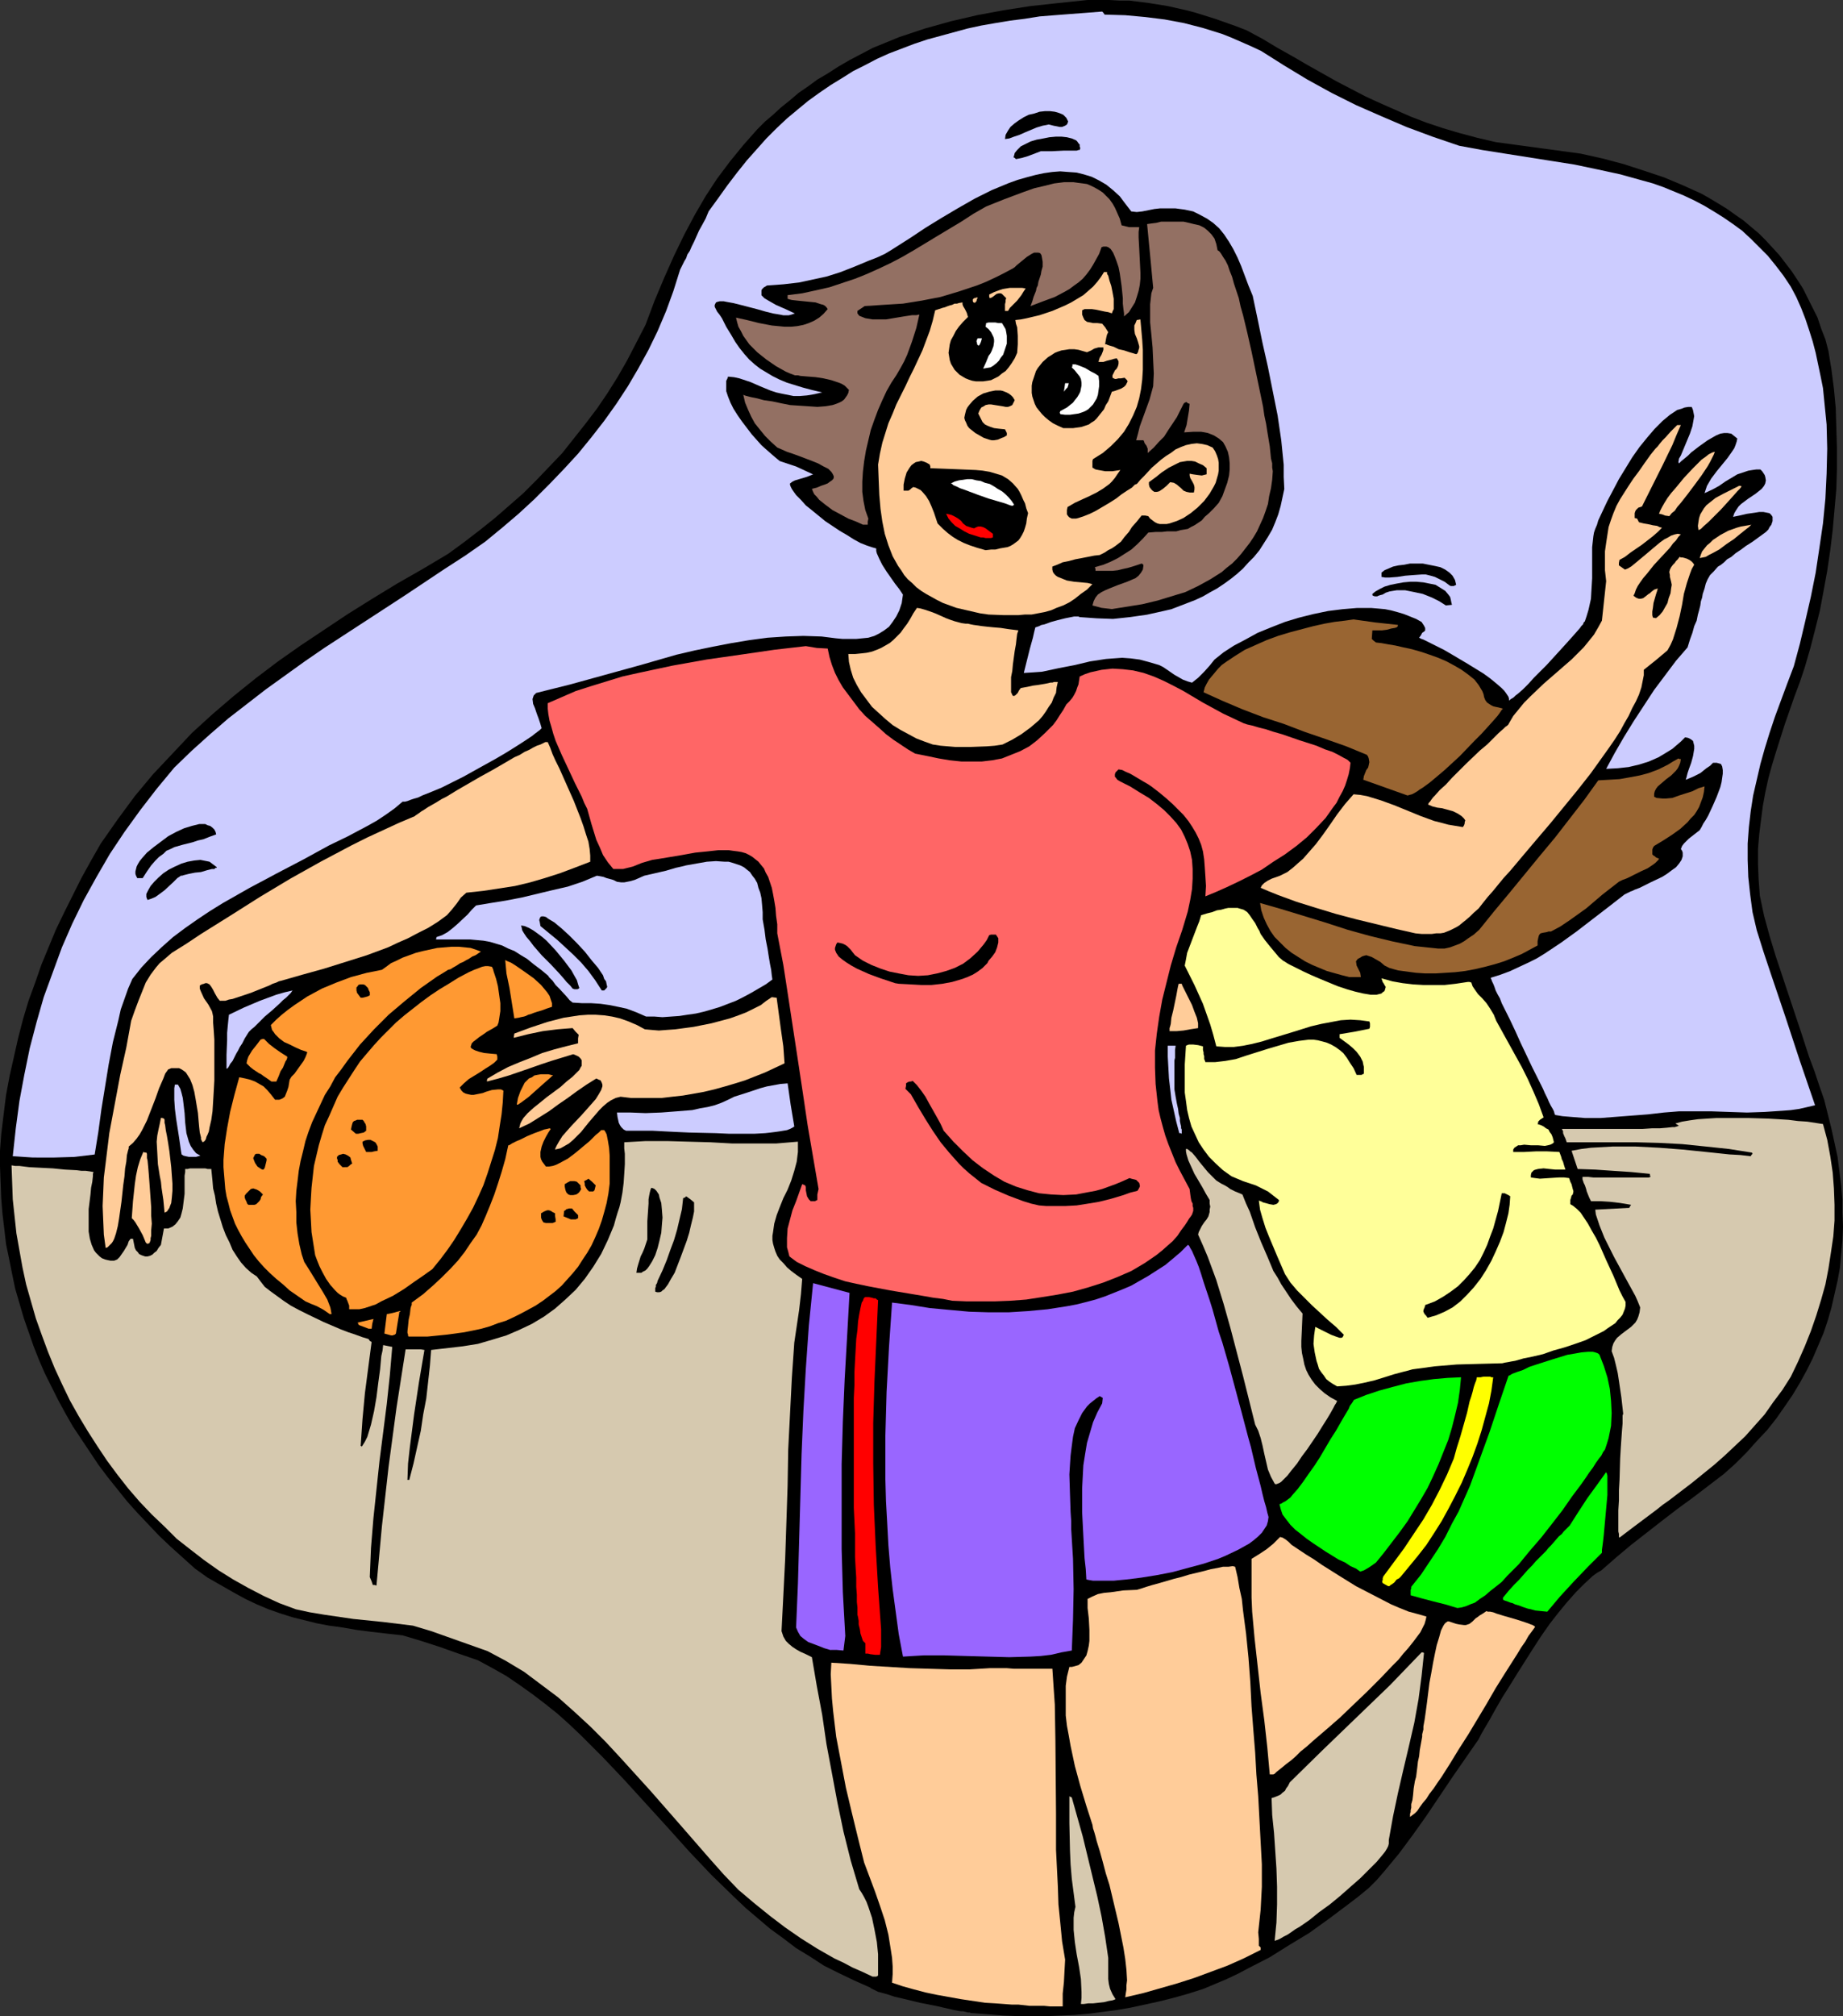 <?xml version="1.0" encoding="UTF-8" standalone="no"?>
<svg
   version="1.0"
   width="129.766mm"
   height="141.921mm"
   id="svg83"
   sodipodi:docname="Basketball Players 12.wmf"
   xmlns:inkscape="http://www.inkscape.org/namespaces/inkscape"
   xmlns:sodipodi="http://sodipodi.sourceforge.net/DTD/sodipodi-0.dtd"
   xmlns="http://www.w3.org/2000/svg"
   xmlns:svg="http://www.w3.org/2000/svg">
  <rect width="100%" height="100%" fill="#333333" stroke="none"/>
  <sodipodi:namedview
     id="namedview83"
     pagecolor="#ffffff"
     bordercolor="#000000"
     borderopacity="0.25"
     inkscape:showpageshadow="2"
     inkscape:pageopacity="0.0"
     inkscape:pagecheckerboard="0"
     inkscape:deskcolor="#d1d1d1"
     inkscape:document-units="mm" />
  <defs
     id="defs1">
    <pattern
       id="WMFhbasepattern"
       patternUnits="userSpaceOnUse"
       width="6"
       height="6"
       x="0"
       y="0" />
  </defs>
  <path
     style="fill:#000000;fill-opacity:1;fill-rule:evenodd;stroke:none"
     d="m 258.721,535.585 h -0.323 l -0.323,-0.162 h -0.485 l -0.646,-0.162 -0.646,-0.162 h -0.646 l -1.778,-0.323 -2.101,-0.485 -2.101,-0.485 -4.848,-0.969 -4.686,-1.131 -2.101,-0.485 -1.939,-0.646 -1.778,-0.485 -0.646,-0.162 -0.646,-0.323 -0.646,-0.323 -0.323,-0.162 -0.323,-0.162 -0.162,-0.162 -4.363,-1.939 -4.04,-1.939 -3.878,-1.939 -3.717,-2.423 -3.717,-2.262 -3.394,-2.585 -3.555,-2.585 -3.232,-2.747 -3.232,-2.747 -3.07,-2.908 -6.141,-5.978 -5.818,-6.139 -5.656,-6.301 -11.474,-12.602 -5.818,-6.139 -5.979,-5.978 -3.07,-2.908 -3.07,-2.747 -3.232,-2.585 -3.394,-2.585 -3.394,-2.423 -3.555,-2.423 -3.717,-2.1 -3.878,-2.1 -5.171,-1.777 -5.01,-1.777 -5.01,-1.616 -4.848,-1.454 -4.363,-0.485 -4.202,-0.485 -3.717,-0.485 -3.717,-0.646 -3.555,-0.485 -3.394,-0.646 -3.232,-0.808 -3.232,-0.808 -3.07,-0.969 -3.232,-1.131 -3.07,-1.293 -3.07,-1.454 -3.232,-1.777 -3.394,-1.939 -3.394,-1.939 -3.394,-2.423 -3.232,-2.908 -3.232,-2.908 -3.07,-2.908 -2.909,-3.07 -2.909,-3.07 -2.747,-3.07 -2.586,-3.231 -2.586,-3.231 -2.424,-3.231 -2.262,-3.393 -2.262,-3.393 -2.262,-3.393 -1.939,-3.393 -1.939,-3.554 -1.778,-3.554 -1.778,-3.554 -1.616,-3.716 L 8.888,358.026 7.595,354.31 6.302,350.594 5.171,346.717 4.04,342.839 3.232,338.962 2.424,334.922 1.616,331.045 1.131,326.844 0.646,322.805 0.323,318.766 0.162,314.565 0,310.365 v -4.201 l 0.323,-4.362 0.646,-5.332 0.646,-5.17 0.97,-5.17 1.131,-5.008 1.131,-5.008 1.293,-5.008 1.454,-4.847 1.778,-4.847 1.616,-4.685 1.939,-4.685 1.939,-4.685 2.262,-4.685 2.262,-4.524 2.262,-4.524 2.586,-4.685 2.586,-4.524 2.262,-3.231 2.262,-3.231 2.262,-3.07 2.262,-3.07 2.424,-2.908 2.424,-2.908 5.171,-5.493 5.171,-5.493 5.494,-5.008 5.656,-4.847 5.818,-4.685 5.979,-4.524 5.979,-4.201 6.302,-4.201 6.302,-4.201 6.464,-4.039 6.626,-4.039 6.787,-3.878 6.787,-4.039 4.202,-3.07 4.202,-3.231 4.04,-3.231 3.717,-3.231 3.878,-3.393 3.555,-3.554 3.394,-3.554 3.394,-3.554 3.07,-3.878 3.07,-3.878 3.07,-4.039 2.747,-4.039 2.747,-4.362 2.586,-4.524 2.424,-4.685 2.424,-4.685 2.424,-6.463 2.586,-6.139 2.586,-5.816 2.747,-5.655 2.747,-5.17 2.909,-5.008 3.07,-4.685 3.394,-4.524 3.555,-4.362 3.717,-4.201 2.101,-2.1 2.101,-1.777 2.101,-1.939 2.424,-1.939 2.262,-1.939 2.586,-1.777 2.424,-1.777 2.747,-1.616 2.747,-1.777 3.07,-1.777 3.07,-1.616 3.07,-1.616 3.555,-1.454 3.555,-1.454 3.394,-1.131 3.394,-1.131 6.949,-1.939 6.949,-1.616 6.949,-1.293 7.272,-1.131 7.434,-0.808 L 289.425,0 h 5.818 l 2.747,0.162 h 2.586 l 5.171,0.646 5.01,0.808 5.01,1.131 2.424,0.646 2.586,0.808 2.586,0.808 2.747,0.969 2.747,0.969 2.909,1.131 4.202,2.262 4.04,2.423 4.04,2.262 3.878,2.262 7.757,4.362 7.757,4.039 3.878,1.777 4.04,1.777 4.04,1.777 4.202,1.616 4.363,1.454 4.363,1.293 4.848,1.293 4.848,1.131 22.624,3.07 5.818,1.293 5.494,1.454 5.494,1.777 5.333,1.777 5.01,2.1 5.01,2.262 2.262,1.293 2.424,1.454 2.101,1.293 2.262,1.616 2.101,1.454 2.101,1.777 1.939,1.616 1.939,1.939 1.778,1.939 1.778,1.939 1.616,2.1 1.616,2.1 1.616,2.423 1.454,2.262 1.293,2.585 1.293,2.585 1.293,2.585 0.97,2.908 1.131,2.908 0.808,3.07 0.808,5.008 0.646,5.008 0.485,5.17 0.162,5.332 0.162,5.332 v 5.493 l -0.162,5.332 -0.485,5.493 -0.485,5.493 -0.646,5.332 -0.808,5.493 -0.97,5.332 -0.97,5.17 -1.293,5.17 -1.293,5.008 -1.454,5.008 -1.293,3.878 -1.454,3.878 -1.293,3.716 -1.293,3.716 -2.262,7.109 -1.131,3.716 -0.97,3.554 -0.808,3.716 -0.646,3.554 -0.485,3.716 -0.485,3.878 -0.323,3.878 v 4.039 l 0.162,4.039 0.323,4.362 1.131,5.332 1.454,5.332 1.616,5.332 1.778,5.332 3.555,10.663 1.778,5.332 1.778,5.493 1.454,3.878 1.293,3.878 1.293,3.716 0.97,3.878 0.97,3.878 0.808,3.716 0.808,3.716 0.485,3.878 0.485,3.716 0.323,3.716 v 3.554 l 0.162,3.716 -0.162,3.716 -0.323,3.554 -0.323,3.554 -0.646,3.554 -0.808,3.554 -0.808,3.554 -0.97,3.393 -1.131,3.393 -1.454,3.393 -1.454,3.393 -1.616,3.231 -1.778,3.231 -1.939,3.231 -2.101,3.07 -2.262,3.231 -2.424,3.07 -2.747,2.908 -2.747,3.07 -2.909,2.908 -3.07,2.747 -8.242,6.301 -4.202,3.07 -4.202,3.231 -8.08,6.301 -4.04,3.393 -3.878,3.393 -1.131,0.646 -1.131,0.808 -2.262,2.1 -2.262,2.262 -2.424,2.747 -2.262,2.747 -2.262,2.908 -2.262,3.231 -2.101,3.231 -4.202,6.624 -2.101,3.393 -1.939,3.07 -1.778,3.07 -1.616,2.908 -1.616,2.747 -0.646,1.131 -0.646,1.293 -6.949,10.017 -6.949,10.34 -3.555,5.008 -3.717,5.008 -3.878,4.685 -2.101,2.423 -2.101,2.1 -2.747,2.262 -2.747,2.1 -5.171,3.878 -5.171,3.716 -5.333,3.231 -5.171,3.231 -5.656,2.908 -2.747,1.454 -3.07,1.454 -3.07,1.293 -3.07,1.293 -4.04,1.293 -4.04,1.131 -3.878,0.969 -3.717,0.808 -3.717,0.808 -3.717,0.646 -3.717,0.485 -3.717,0.485 -3.717,0.323 -3.555,0.162 -3.878,0.162 h -3.717 -3.878 l -4.04,-0.162 -4.04,-0.323 z"
     id="path1" />
  <path
     style="fill:#ffcc99;fill-opacity:1;fill-rule:evenodd;stroke:none"
     d="m 262.115,532.838 -6.464,-0.969 -6.302,-1.131 -3.07,-0.646 -3.07,-0.808 -2.909,-0.808 -2.909,-0.969 0.162,-2.262 v -2.1 l -0.162,-2.262 -0.323,-2.1 -0.646,-4.039 -0.97,-3.878 -1.293,-3.878 -1.293,-3.716 -1.454,-3.878 -1.454,-3.878 -1.616,-6.463 -1.616,-6.624 -1.616,-6.786 -1.293,-6.786 -1.293,-6.786 -0.808,-6.786 -0.323,-3.393 -0.162,-3.231 -0.162,-3.231 0.162,-3.07 5.01,0.323 5.171,0.485 10.666,0.646 5.333,0.162 5.333,0.162 h 5.333 l 5.333,-0.323 h 2.424 2.101 l 1.939,0.162 h 9.858 0.323 l 0.323,4.847 0.323,4.685 0.162,9.694 0.162,19.226 v 9.694 l 0.485,9.694 0.162,4.847 0.485,4.847 0.485,5.008 0.808,4.847 -0.162,2.908 -0.162,3.07 -0.323,3.07 v 3.393 h -3.394 l -1.616,-0.162 h -1.616 -1.131 -1.131 l -1.454,-0.162 -1.454,-0.162 h -1.778 l -2.101,-0.162 -2.262,-0.162 z"
     id="path2" />
  <path
     style="fill:#d6c9af;fill-opacity:1;fill-rule:evenodd;stroke:none"
     d="m 287.648,533.162 0.162,-1.616 v -1.616 l -0.162,-3.393 -0.485,-3.231 -0.646,-3.393 -0.485,-3.231 -0.323,-3.231 v -1.616 -1.616 l 0.162,-1.454 0.323,-1.454 -0.485,-3.716 -0.485,-3.716 -0.323,-3.878 -0.162,-3.716 -0.162,-7.27 v -3.554 -3.554 l 0.646,0.323 2.909,10.34 1.293,5.332 1.293,5.332 1.293,5.332 1.131,5.332 0.97,5.493 0.808,5.493 v 1.454 1.293 2.908 l 0.162,1.293 0.323,1.293 0.646,1.454 0.808,1.293 -0.323,0.162 -0.485,0.162 -0.97,0.162 -1.293,0.323 -1.454,0.162 -1.454,0.162 h -1.293 l -1.131,0.162 h -0.485 z"
     id="path3" />
  <path
     style="fill:#d6c9af;fill-opacity:1;fill-rule:evenodd;stroke:none"
     d="m 232.219,525.891 -2.747,-1.293 -2.586,-1.131 -2.424,-1.293 -2.424,-1.131 -4.525,-2.585 -4.363,-2.747 -4.202,-2.908 -4.04,-3.07 -4.202,-3.393 -4.202,-3.554 -3.878,-4.039 -3.878,-4.362 -7.595,-8.724 -7.918,-9.048 -7.918,-8.724 -4.04,-4.362 -4.202,-4.201 -4.202,-3.878 -4.363,-3.878 -4.525,-3.393 -4.525,-3.393 -2.424,-1.454 -2.424,-1.454 -2.424,-1.293 -2.424,-1.293 -5.01,-1.777 -5.01,-1.777 -5.01,-1.777 -4.848,-1.454 -7.918,-0.969 -7.918,-0.808 -7.757,-1.131 -3.878,-0.646 -3.717,-0.808 -4.363,-1.616 -4.202,-1.939 -4.04,-2.1 -4.04,-2.262 -3.878,-2.423 -3.878,-2.747 -3.555,-2.747 -3.717,-2.908 -3.232,-3.231 -3.394,-3.231 -3.232,-3.393 -3.07,-3.554 -2.909,-3.716 -2.747,-3.716 -2.586,-3.878 -2.586,-4.039 -2.424,-4.039 -2.262,-4.039 -2.101,-4.362 -1.939,-4.201 -1.778,-4.362 -1.616,-4.362 -1.616,-4.524 -1.293,-4.524 -1.293,-4.524 -0.97,-4.524 -0.808,-4.524 -0.808,-4.524 -0.485,-4.524 -0.485,-4.524 -0.162,-4.524 -0.162,-4.524 0.97,0.162 h 1.131 l 1.293,0.162 1.293,0.162 3.07,0.162 3.232,0.162 3.232,0.323 3.07,0.162 1.293,0.162 h 1.131 l 1.131,0.162 0.97,0.162 -0.162,0.485 v 0.646 l -0.162,1.454 -0.323,1.616 -0.162,1.777 -0.485,3.878 v 2.1 1.939 1.939 l 0.323,1.939 0.485,1.616 0.646,1.454 0.485,0.646 0.485,0.485 0.485,0.485 0.646,0.485 0.808,0.323 0.646,0.162 0.808,0.162 h 0.97 l 0.808,-0.323 0.646,-0.646 1.131,-1.616 0.97,-1.616 0.323,-0.969 0.485,-0.646 h 0.323 0.323 l 0.162,0.808 0.162,0.808 0.162,0.808 0.323,0.646 0.485,0.485 0.323,0.485 0.646,0.323 0.485,0.162 0.485,0.162 h 0.646 l 0.646,-0.162 0.646,-0.323 0.485,-0.485 0.646,-0.485 0.485,-0.808 0.646,-0.808 0.808,-4.362 h 1.131 l 1.131,-0.485 0.808,-0.646 0.646,-0.808 0.646,-0.969 0.323,-1.131 0.323,-1.293 0.162,-1.293 0.323,-2.585 v -2.585 -2.262 l 0.162,-0.969 v -0.808 h 0.646 l 0.646,-0.162 h 4.04 l 0.646,0.162 h 0.97 l 0.162,1.616 0.162,1.616 0.162,1.939 0.485,1.939 0.323,2.1 0.485,2.1 1.293,4.201 0.808,2.1 0.97,1.939 0.808,1.939 1.131,1.777 1.131,1.616 1.293,1.454 1.454,1.293 1.454,0.969 0.97,1.293 1.131,1.454 1.454,1.131 1.778,1.293 1.778,1.293 1.939,1.293 2.101,1.131 2.262,1.131 4.363,2.1 2.262,0.969 2.262,0.969 2.101,0.808 1.939,0.646 1.778,0.646 1.616,0.485 0.323,0.485 0.485,0.323 -1.778,13.571 -0.646,6.947 -0.485,7.109 0.323,0.162 0.808,-1.293 0.646,-1.293 0.485,-1.616 0.485,-1.616 0.808,-3.554 0.646,-3.716 0.485,-3.878 0.485,-3.554 0.323,-3.554 0.323,-1.454 0.162,-1.454 2.424,0.485 -0.646,7.594 -0.808,7.594 -1.939,15.187 -0.808,7.594 -0.808,7.594 -0.646,7.917 -0.323,7.755 0.485,1.131 0.323,0.969 h 0.485 l 0.485,0.162 1.454,-15.833 1.778,-15.833 2.101,-15.672 2.424,-15.51 h 1.131 2.101 0.808 l 0.97,0.162 -1.454,8.563 -1.293,8.563 -1.131,8.724 -0.485,4.362 -0.162,4.362 h 0.485 l 1.131,-4.362 0.97,-4.362 0.97,-4.362 0.646,-4.362 0.808,-4.201 0.485,-4.362 0.485,-4.362 0.323,-4.201 4.202,-0.485 4.202,-0.485 4.04,-0.646 3.878,-1.131 3.717,-1.131 3.394,-1.454 3.394,-1.616 3.232,-1.939 2.909,-2.1 2.747,-2.423 2.747,-2.585 2.424,-2.908 2.262,-3.231 2.101,-3.393 1.778,-3.716 1.616,-3.878 0.485,-1.777 0.485,-1.616 0.485,-1.454 0.323,-1.293 0.485,-2.585 0.323,-2.585 0.162,-2.423 0.162,-2.585 v -2.747 l -0.162,-1.454 v -1.616 l 5.656,-0.323 h 5.818 l 5.656,0.162 5.818,0.162 5.818,0.323 h 5.818 5.818 l 5.818,-0.485 v 1.293 1.454 l -0.323,2.585 -0.646,2.423 -0.808,2.585 -0.97,2.423 -1.131,2.262 -0.97,2.423 -0.808,2.1 -0.646,2.262 -0.323,2.262 -0.162,0.969 v 1.131 l 0.162,0.969 0.323,1.131 0.323,0.969 0.485,1.131 0.646,0.969 0.97,0.969 0.97,1.131 1.131,0.969 1.293,0.969 1.616,1.131 -0.323,4.039 -0.485,4.201 -1.293,8.724 -0.646,9.371 -0.485,9.532 -0.485,9.532 -0.162,9.694 -0.646,19.388 -0.485,9.694 -0.485,9.532 0.485,1.454 0.646,1.131 0.808,0.808 0.97,0.808 0.97,0.646 1.131,0.646 1.454,0.646 1.616,0.808 1.293,7.594 1.454,7.755 1.131,7.755 1.454,7.755 1.454,7.755 1.616,7.755 1.939,7.755 2.262,7.594 0.646,0.969 0.646,1.131 0.646,1.293 0.485,1.293 0.485,1.454 0.485,1.454 0.646,3.07 0.646,3.393 0.323,3.231 v 2.908 1.454 1.293 l -0.162,0.162 -0.323,0.162 z"
     id="path4" />
  <path
     style="fill:#ffcc99;fill-opacity:1;fill-rule:evenodd;stroke:none"
     d="m 299.444,531.384 0.162,-1.131 0.162,-0.969 v -1.131 l 0.162,-1.293 -0.162,-2.747 -0.323,-2.908 -0.485,-3.07 -0.646,-3.231 -0.646,-3.231 -0.808,-3.393 -1.616,-6.786 -0.97,-3.07 -0.808,-3.07 -0.808,-2.908 -0.808,-2.585 -0.323,-1.293 -0.323,-1.131 -0.323,-0.969 -0.162,-0.969 -1.616,-5.008 -1.616,-5.332 -1.454,-5.332 -1.131,-5.332 -0.485,-2.747 -0.485,-2.585 -0.323,-2.747 v -2.585 -2.747 -2.585 l 0.323,-2.423 0.646,-2.585 h 0.646 l 0.646,-0.162 1.131,-0.323 0.808,-0.646 0.646,-0.969 0.646,-0.969 0.323,-1.131 0.323,-1.454 0.162,-1.293 v -2.908 l -0.162,-3.07 -0.323,-2.747 v -1.293 -1.131 l 1.293,-0.646 1.454,-0.646 1.616,-0.323 1.778,-0.162 3.394,-0.485 3.555,-0.162 1.131,-0.323 1.454,-0.485 1.616,-0.485 1.778,-0.485 3.878,-1.131 1.939,-0.485 2.101,-0.646 4.04,-0.969 1.778,-0.485 1.778,-0.323 1.454,-0.323 h 1.454 l 1.131,-0.162 0.646,0.162 0.646,2.747 0.485,2.908 0.646,2.908 0.323,3.07 0.808,6.139 0.646,6.463 0.485,6.463 0.162,3.231 0.162,3.231 0.485,6.301 0.485,5.978 0.162,2.908 0.162,2.908 0.485,5.816 0.646,12.117 0.323,5.978 v 5.978 l -0.323,6.139 -0.646,5.978 0.162,1.777 v 1.777 l 0.485,0.485 v 0.646 l -4.525,2.262 -4.363,1.939 -4.363,1.616 -4.363,1.616 -4.525,1.454 -4.525,1.293 -4.525,1.293 z"
     id="path5" />
  <path
     style="fill:#d6c9af;fill-opacity:1;fill-rule:evenodd;stroke:none"
     d="m 339.198,516.359 0.485,-4.847 0.162,-4.847 v -4.685 l -0.162,-4.847 -0.646,-9.532 -0.485,-4.685 -0.162,-4.524 0.97,-0.323 0.808,-0.323 0.646,-0.323 0.485,-0.485 0.646,-0.485 0.323,-0.646 0.485,-0.646 0.485,-0.969 8.726,-8.563 9.05,-8.724 8.888,-8.563 4.202,-4.362 4.202,-4.362 h 0.323 l 0.323,0.162 -0.323,3.07 -0.323,3.07 -0.808,6.139 -1.131,6.301 -1.454,6.301 -1.454,6.139 -1.454,6.301 -1.293,6.139 -1.131,6.301 v 0.485 0.485 l -0.162,0.646 -0.323,0.646 -0.485,0.808 -0.646,0.808 -0.808,0.969 -0.808,0.969 -0.97,0.969 -1.131,1.131 -2.262,2.262 -2.586,2.262 -2.747,2.423 -2.747,2.262 -2.909,2.1 -2.586,2.1 -2.586,1.777 -1.131,0.646 -1.131,0.808 -0.97,0.646 -0.97,0.485 -0.808,0.485 -0.646,0.323 -0.485,0.162 z"
     id="path6" />
  <path
     style="fill:#ffcc99;fill-opacity:1;fill-rule:evenodd;stroke:none"
     d="m 375.235,483.4 v -0.808 l 0.162,-0.485 v -0.485 l 0.162,-0.646 v -0.969 l 0.323,-1.131 0.162,-1.293 0.162,-1.777 0.323,-1.939 0.323,-1.131 0.162,-1.293 0.162,-1.293 0.162,-1.454 0.323,-1.454 0.162,-1.616 0.323,-1.777 0.323,-1.777 v -0.646 l 0.162,-0.646 0.162,-0.646 v -0.808 l 0.323,-1.777 0.323,-2.262 0.323,-2.423 0.323,-2.585 0.323,-2.585 0.485,-2.585 0.485,-2.747 0.485,-2.423 0.485,-2.262 0.646,-2.1 0.485,-1.777 0.323,-0.646 0.323,-0.646 0.323,-0.485 0.323,-0.323 0.485,-0.323 h 0.323 l 0.97,0.323 0.97,0.323 0.808,0.162 1.293,0.162 h 0.485 l 0.97,-0.323 0.808,-0.646 0.808,-0.808 0.485,-0.323 0.646,-0.485 0.808,-0.485 0.97,-0.646 0.323,0.162 h 0.646 l 0.808,0.162 0.808,0.323 2.101,0.646 2.262,0.646 2.101,0.646 0.97,0.323 0.97,0.323 0.808,0.323 0.485,0.162 0.485,0.323 0.162,0.162 -0.808,1.131 -0.97,1.293 -0.808,1.454 -1.131,1.616 -0.97,1.616 -1.131,1.777 -2.262,3.554 -2.424,3.878 -2.424,4.201 -4.848,8.078 -2.586,4.039 -2.262,3.716 -2.262,3.554 -1.131,1.616 -0.97,1.454 -1.131,1.454 -0.808,1.293 -0.97,1.131 -0.808,1.131 -0.646,0.969 -0.646,0.646 -0.646,0.485 z"
     id="path7" />
  <path
     style="fill:#ffcc99;fill-opacity:1;fill-rule:evenodd;stroke:none"
     d="m 337.905,472.09 -0.646,-7.109 -0.808,-7.27 -0.97,-7.27 -1.616,-14.541 -0.646,-7.109 -0.162,-3.716 v -3.393 -3.554 -3.393 l 2.101,-1.293 1.939,-1.293 1.778,-1.454 1.778,-1.777 0.646,0.162 0.808,0.485 0.808,0.646 0.808,0.808 1.939,1.293 1.939,1.293 2.101,1.293 2.101,1.454 4.363,2.747 4.686,2.908 4.686,2.423 4.686,2.423 2.262,0.969 2.424,0.969 2.424,0.646 2.262,0.646 -0.162,0.808 -0.323,1.131 -0.485,0.969 -0.646,1.293 -0.97,1.293 -0.97,1.293 -1.293,1.616 -1.293,1.454 -1.293,1.616 -1.616,1.616 -3.232,3.393 -3.555,3.554 -3.555,3.393 -3.717,3.554 -3.717,3.231 -3.394,2.908 -1.616,1.454 -1.616,1.293 -1.293,1.293 -1.293,1.131 -1.293,0.969 -0.97,0.808 -0.808,0.646 -0.808,0.646 -0.485,0.485 -0.323,0.162 z"
     id="path8" />
  <path
     style="fill:#ff0000;fill-opacity:1;fill-rule:evenodd;stroke:none"
     d="m 231.573,440.101 -0.646,-0.162 h -0.646 v -1.454 -1.293 l -0.646,-0.646 -0.323,-0.969 -0.323,-0.969 -0.162,-1.131 -0.323,-1.293 v -0.969 l -0.162,-0.969 -0.162,-0.646 v -0.323 -0.485 -1.131 l -0.162,-1.454 v -1.939 l -0.162,-2.1 v -2.423 l -0.162,-2.585 -0.162,-2.908 v -3.07 -3.231 l -0.162,-3.393 -0.162,-3.393 v -7.27 -7.432 -7.432 -7.109 l 0.162,-3.393 v -3.393 l 0.162,-3.07 0.162,-2.908 0.162,-2.908 0.323,-2.423 0.162,-2.262 0.323,-1.939 0.323,-1.616 0.323,-1.454 0.323,-0.485 0.162,-0.485 0.162,-0.323 0.323,-0.162 h 0.97 l 0.808,0.162 0.485,0.162 h 0.485 l 0.323,0.323 0.323,0.162 -0.485,10.986 -0.485,10.825 -0.323,10.825 v 10.825 l 0.162,10.986 0.485,10.825 0.646,11.148 0.808,11.148 v 1.616 1.293 1.777 l -0.323,2.1 h -1.293 z"
     id="path9" />
  <path
     style="fill:#9966ff;fill-opacity:1;fill-rule:evenodd;stroke:none"
     d="m 220.907,438.97 -1.616,-0.485 -1.616,-0.646 -1.293,-0.485 -1.293,-0.485 -1.131,-0.808 -0.97,-0.808 -0.646,-1.131 -0.485,-1.131 0.485,-11.633 0.323,-11.471 0.646,-22.942 0.485,-11.471 0.646,-11.309 0.808,-11.471 1.131,-11.309 4.848,1.293 4.848,1.293 -0.646,11.633 -0.646,11.309 -0.485,11.309 -0.323,11.309 v 11.309 11.309 l 0.323,11.471 0.323,5.816 0.323,5.816 -0.485,3.878 -1.778,-0.162 z"
     id="path10" />
  <path
     style="fill:#9966ff;fill-opacity:1;fill-rule:evenodd;stroke:none"
     d="m 240.299,440.747 -1.131,-5.978 -0.808,-5.978 -0.808,-5.978 -0.646,-5.816 -0.485,-5.816 -0.323,-5.978 -0.323,-5.816 -0.162,-5.816 v -11.633 l 0.323,-11.633 0.646,-11.956 0.808,-11.794 5.01,0.646 5.01,0.808 5.171,0.485 5.333,0.485 5.171,0.162 h 5.333 l 5.171,-0.323 5.171,-0.485 5.171,-0.808 2.586,-0.485 2.586,-0.646 2.424,-0.646 2.424,-0.808 2.424,-0.969 2.424,-0.969 2.262,-0.969 2.262,-1.293 2.262,-1.293 2.262,-1.454 2.262,-1.454 1.939,-1.616 2.101,-1.777 1.939,-1.939 0.323,0.162 0.323,0.646 0.485,0.808 0.485,1.131 0.646,1.454 0.646,1.616 0.646,1.939 0.646,2.1 0.808,2.423 0.808,2.423 0.808,2.585 0.808,2.908 0.808,2.908 0.97,2.908 1.778,6.139 3.394,12.602 1.616,6.139 0.808,2.908 0.646,2.747 0.646,2.747 0.646,2.423 0.646,2.423 0.485,2.1 0.485,1.939 0.485,1.616 0.323,1.454 0.323,1.131 -0.162,1.131 -0.323,1.131 -0.646,0.969 -0.646,0.969 -0.97,0.969 -1.131,0.969 -1.293,0.969 -1.454,0.808 -1.454,0.808 -3.394,1.616 -1.939,0.808 -3.878,1.293 -4.202,1.131 -4.202,1.131 -4.202,0.808 -4.04,0.646 -3.878,0.485 -1.778,0.162 -1.616,0.162 h -1.616 -2.747 -1.131 l -0.97,-0.162 -0.808,-0.162 -0.162,-2.747 -0.323,-2.908 -0.323,-5.978 -0.323,-6.301 v -6.301 l 0.162,-3.07 0.162,-3.07 0.485,-3.07 0.485,-2.908 0.808,-2.747 0.808,-2.747 1.131,-2.585 1.293,-2.423 0.162,-1.454 -0.808,-0.485 -0.97,0.646 -0.808,0.646 -0.808,0.646 -0.808,0.808 -1.293,1.777 -0.97,1.939 -0.97,2.1 -0.485,2.262 -0.323,2.423 -0.323,2.585 -0.162,2.423 -0.162,2.585 0.162,5.17 0.162,4.847 0.162,2.423 v 2.1 l 0.485,7.917 0.162,8.078 -0.162,8.078 -0.323,8.24 -2.747,0.485 -2.747,0.646 -2.747,0.323 -2.747,0.162 -5.656,0.162 -5.818,-0.162 -5.818,-0.162 -5.656,-0.162 h -5.494 l -2.747,0.162 z"
     id="path11" />
  <path
     style="fill:#00ff00;fill-opacity:1;fill-rule:evenodd;stroke:none"
     d="m 387.84,427.822 -3.232,-0.969 -3.232,-0.808 -3.07,-0.808 -2.909,-0.808 v -0.969 -0.485 l 0.162,-0.323 v -0.485 l 2.586,-3.231 2.262,-3.393 2.262,-3.393 1.939,-3.231 1.778,-3.554 1.778,-3.231 3.07,-6.947 2.586,-7.109 2.586,-7.109 2.424,-7.27 2.586,-7.594 0.162,-0.162 h 0.162 l 0.485,-0.323 0.323,-0.162 1.293,-0.485 1.454,-0.485 1.616,-0.808 1.939,-0.646 4.04,-1.293 4.202,-1.293 1.939,-0.323 1.778,-0.323 1.778,-0.162 h 1.293 l 0.646,0.162 0.485,0.162 0.323,0.162 0.323,0.323 1.131,2.908 0.97,3.07 0.646,3.07 0.323,3.231 0.162,3.231 -0.162,3.393 -0.323,1.616 -0.323,1.616 -0.485,1.616 -0.485,1.454 -0.485,0.646 -0.485,0.969 -0.646,0.808 -0.808,1.131 -0.808,1.293 -0.97,1.293 -0.97,1.454 -1.131,1.616 -2.424,3.231 -2.586,3.716 -2.747,3.554 -2.909,3.716 -3.07,3.554 -2.909,3.554 -3.07,3.07 -1.454,1.616 -1.616,1.293 -1.454,1.131 -1.293,1.131 -1.454,0.969 -1.293,0.969 -1.293,0.485 -1.131,0.485 -1.131,0.323 z"
     id="path12" />
  <path
     style="fill:#00ff00;fill-opacity:1;fill-rule:evenodd;stroke:none"
     d="m 408.524,428.468 -1.131,-0.323 -0.808,-0.162 -1.454,-0.485 -0.808,-0.323 -1.131,-0.323 -0.646,-0.323 -0.646,-0.162 -0.808,-0.323 -0.97,-0.323 -0.162,-0.323 v -0.323 l 1.454,-1.777 1.454,-1.616 1.454,-1.454 1.131,-1.293 1.131,-1.293 1.131,-1.131 0.97,-1.131 0.97,-0.969 1.778,-1.777 0.646,-0.808 0.646,-0.646 1.131,-1.293 0.97,-1.131 0.808,-0.646 0.485,-0.646 0.485,-0.485 0.323,-0.323 0.485,-0.485 0.323,-0.323 2.262,-3.554 2.424,-3.716 2.586,-3.554 2.424,-3.393 v 0.162 l 0.162,0.162 0.162,0.646 v 0.969 1.131 1.616 1.454 l -0.323,3.554 -0.323,3.554 -0.162,1.777 -0.162,1.777 -0.162,1.454 -0.162,1.293 -0.162,1.131 v 0.808 l -3.717,3.716 -3.717,3.878 -3.717,4.039 -3.394,4.039 -1.616,-0.162 z"
     id="path13" />
  <path
     style="fill:#ffff00;fill-opacity:1;fill-rule:evenodd;stroke:none"
     d="m 369.417,422.005 -1.454,-0.808 -0.162,-0.485 0.162,-0.323 v -0.485 l 0.162,-0.485 2.747,-3.716 2.747,-3.716 2.586,-3.878 2.586,-3.878 2.262,-3.878 2.101,-4.039 1.939,-4.039 1.778,-4.201 0.808,-2.908 0.97,-3.07 1.778,-6.301 0.646,-2.908 0.485,-1.454 0.323,-1.131 0.323,-1.293 0.323,-0.969 0.323,-0.808 0.162,-0.808 h 0.97 l 0.808,-0.162 h 0.485 0.485 0.808 l 0.323,0.162 h 0.485 l -0.485,3.554 -0.646,3.393 -0.97,3.554 -0.97,3.554 -1.131,3.554 -1.293,3.554 -1.454,3.554 -1.454,3.393 -1.778,3.554 -1.778,3.393 -1.778,3.231 -1.939,3.07 -2.101,3.231 -2.262,2.908 -2.262,2.747 -2.262,2.747 -0.485,0.485 -0.646,0.323 -0.646,0.808 -0.646,0.485 -0.323,0.162 -0.323,0.323 h -0.162 z"
     id="path14" />
  <path
     style="fill:#00ff00;fill-opacity:1;fill-rule:evenodd;stroke:none"
     d="m 361.984,418.128 -1.131,-0.808 -1.454,-0.646 -1.454,-0.969 -1.778,-0.808 -3.394,-2.1 -3.394,-2.262 -1.616,-1.131 -1.616,-1.293 -1.454,-1.131 -1.293,-1.293 -1.131,-1.454 -0.97,-1.293 -0.485,-1.454 -0.323,-1.293 0.485,-0.162 0.485,-0.323 0.646,-0.323 0.646,-0.485 0.646,-0.485 0.646,-0.808 1.293,-1.454 1.454,-1.939 1.454,-2.1 1.616,-2.262 1.454,-2.262 2.747,-4.685 1.454,-2.262 1.293,-2.262 1.131,-1.939 0.97,-1.616 0.323,-0.808 0.485,-0.646 0.323,-0.485 0.162,-0.323 0.162,-0.162 3.232,-1.293 3.394,-1.131 3.555,-0.969 3.717,-0.969 3.717,-0.646 3.555,-0.485 3.717,-0.323 3.555,-0.162 -0.323,3.393 -0.485,3.393 -0.808,3.393 -0.808,3.231 -0.97,3.231 -1.293,3.231 -1.293,3.231 -1.454,3.231 -1.454,3.07 -1.778,3.07 -1.778,2.908 -1.778,2.908 -2.101,2.908 -2.101,2.747 -2.101,2.747 -2.101,2.585 -1.131,0.808 -0.97,0.646 -1.131,0.646 z"
     id="path15" />
  <path
     style="fill:#d6c9af;fill-opacity:1;fill-rule:evenodd;stroke:none"
     d="m 430.987,409.08 -0.162,-0.162 v -0.323 -0.485 l -0.162,-0.646 v -0.646 -0.808 -1.939 -2.262 l 0.162,-2.585 v -2.747 l 0.162,-2.747 0.162,-5.655 0.162,-2.747 0.162,-2.423 0.162,-2.262 0.162,-1.939 v -0.808 -0.646 -0.646 l 0.162,-0.485 -0.485,-4.362 -0.646,-4.362 -0.323,-2.1 -0.485,-2.1 -0.485,-1.939 -0.646,-1.777 0.162,-1.131 0.323,-0.969 0.485,-0.808 0.485,-0.646 1.131,-0.969 0.646,-0.485 0.646,-0.485 1.293,-0.969 0.485,-0.485 0.646,-0.646 0.485,-0.808 0.323,-0.808 0.323,-1.131 0.162,-1.293 -0.646,-1.616 -0.646,-1.454 -1.778,-3.231 -1.939,-3.554 -1.939,-3.554 -1.778,-3.554 -0.808,-1.616 -0.646,-1.616 -0.646,-1.616 -0.485,-1.454 -0.485,-1.454 -0.162,-1.293 9.05,-0.485 0.162,-0.323 0.323,-0.485 -2.909,-0.485 -2.747,-0.323 -2.586,-0.162 h -1.293 -1.131 l -0.485,-0.969 -0.323,-0.808 -0.323,-0.808 -0.162,-0.646 -0.323,-0.969 -0.323,-0.646 -0.162,-0.485 -0.162,-0.485 v -0.646 h 1.454 l 1.454,0.162 h 5.01 1.778 7.434 0.485 l 0.485,-0.162 -0.162,-0.485 v -0.323 l -5.01,-0.485 -4.848,-0.323 -4.686,-0.323 -4.686,-0.162 -0.808,-2.423 -0.808,-2.423 2.586,-0.485 2.586,-0.323 2.909,-0.162 2.909,-0.162 h 2.909 3.07 l 6.302,0.323 6.302,0.485 6.302,0.646 6.141,0.646 2.909,0.162 2.747,0.323 0.162,-0.323 0.323,-0.323 -0.162,-0.323 -6.141,-0.969 -6.141,-0.646 -6.302,-0.646 -6.141,-0.323 -6.141,-0.162 h -6.141 -12.282 l -0.162,-0.485 -0.162,-0.485 -0.323,-0.646 -0.323,-0.808 v -0.485 l -0.323,-0.646 h 4.363 1.939 10.019 5.171 l 2.424,-0.162 h 2.101 l 1.939,-0.162 1.454,-0.162 h 0.646 l 0.485,-0.162 0.485,-0.162 h 0.162 l -0.485,-0.323 -0.485,-0.323 1.778,-0.485 1.939,-0.323 2.262,-0.323 2.424,-0.162 2.586,-0.162 h 2.586 5.656 l 5.494,0.162 2.747,0.162 2.586,0.162 2.586,0.323 2.424,0.162 2.101,0.323 2.101,0.323 1.131,4.201 0.808,4.362 0.646,4.362 0.323,4.201 0.162,4.362 v 4.201 l -0.323,4.201 -0.646,4.362 -0.646,4.201 -0.808,4.201 -1.131,4.039 -1.293,4.201 -1.454,4.201 -1.616,4.039 -1.778,4.039 -1.939,4.039 -2.262,3.554 -2.424,3.231 -2.262,3.231 -2.586,2.908 -2.586,2.908 -2.747,2.585 -2.747,2.585 -2.747,2.423 -5.979,4.847 -6.141,4.685 -1.616,1.131 -1.616,1.293 -3.232,2.423 -3.232,2.423 z"
     id="path16" />
  <path
     style="fill:#d6c9af;fill-opacity:1;fill-rule:evenodd;stroke:none"
     d="m 339.198,394.701 -0.97,-1.777 -0.808,-1.939 -0.485,-2.1 -0.485,-2.1 -0.485,-2.262 -0.485,-1.939 -0.646,-1.939 -0.808,-1.616 -3.232,-12.925 -3.394,-12.925 -1.778,-6.301 -1.939,-6.301 -2.262,-6.139 -1.293,-3.07 -1.293,-2.908 0.162,-0.646 0.323,-0.646 0.485,-0.969 0.646,-0.969 0.646,-0.808 0.485,-0.808 0.323,-1.131 v -0.646 l 0.162,-0.808 -0.162,-0.808 v -0.969 l -0.97,-1.616 -0.97,-1.777 -2.101,-3.554 -0.808,-1.777 -0.808,-1.777 -0.485,-1.616 -0.162,-0.808 v -0.646 h 0.323 l 0.485,0.323 0.323,0.323 0.485,0.323 0.97,1.131 0.97,1.293 2.262,2.747 1.131,1.131 1.131,1.131 1.293,0.808 0.97,0.485 0.808,0.485 0.646,0.485 1.293,0.646 0.808,0.323 1.131,0.485 0.97,2.423 0.97,2.1 1.454,4.201 1.616,4.039 1.616,3.716 1.616,3.878 1.131,1.777 0.97,1.777 1.293,1.939 1.293,1.939 1.454,1.939 1.616,1.939 -0.162,3.716 -0.162,3.554 v 1.616 l 0.162,1.616 0.323,1.454 0.323,1.616 0.485,1.454 0.646,1.293 0.808,1.293 0.97,1.293 1.131,1.131 1.293,1.131 1.616,1.131 1.778,0.969 -0.162,0.323 -0.162,0.323 -0.323,0.485 -0.323,0.646 -0.808,1.454 -0.97,1.616 -1.131,1.777 -1.293,2.1 -2.747,4.039 -1.454,1.939 -1.293,1.939 -1.454,1.777 -1.131,1.454 -1.131,1.131 -0.485,0.485 -0.485,0.323 -0.808,0.323 h -0.323 z"
     id="path17" />
  <path
     style="fill:#ff9932;fill-opacity:1;fill-rule:evenodd;stroke:none"
     d="m 104.07,355.28 -1.778,-0.485 0.646,-5.17 1.616,-0.323 1.778,-0.485 -0.485,2.908 -0.485,3.07 -0.323,0.323 h -0.162 l -0.323,0.162 z"
     id="path18" />
  <path
     style="fill:#ff9932;fill-opacity:1;fill-rule:evenodd;stroke:none"
     d="m 108.757,355.603 -0.162,-0.162 v -0.323 l -0.162,-0.485 v -0.485 l 0.162,-1.454 0.162,-1.616 0.323,-1.454 0.162,-1.454 0.162,-0.646 0.162,-0.323 v -0.485 -0.162 l 3.07,-2.262 2.586,-2.262 2.424,-2.262 2.262,-2.262 1.939,-2.1 1.778,-2.262 1.616,-2.423 1.616,-2.262 1.293,-2.423 1.131,-2.585 1.131,-2.747 1.131,-2.908 0.97,-2.908 0.97,-3.07 0.97,-3.393 0.808,-3.716 h 0.162 l 0.323,-0.162 0.485,-0.323 0.646,-0.323 0.646,-0.323 0.808,-0.323 1.939,-0.969 1.939,-0.808 1.778,-0.646 0.808,-0.323 0.808,-0.162 0.646,-0.162 0.323,0.162 -0.646,0.969 -0.646,1.131 -0.646,1.293 -0.485,1.293 -0.323,1.454 v 1.293 l 0.162,0.646 0.323,0.646 0.485,0.646 0.485,0.646 h 0.808 l 0.97,-0.162 0.97,-0.323 0.97,-0.485 2.101,-1.131 1.939,-1.454 1.939,-1.616 1.939,-1.616 1.616,-1.616 0.808,-0.646 0.646,-0.646 h 0.808 l 0.323,0.485 0.323,0.646 0.162,0.808 0.162,0.808 0.323,1.939 0.162,2.1 v 2.1 5.332 l -0.323,2.585 -0.485,2.585 -0.646,2.423 -0.646,2.262 -0.808,2.262 -0.97,2.262 -0.97,2.1 -1.131,1.939 -1.293,1.939 -1.131,1.777 -1.454,1.777 -1.454,1.616 -1.454,1.616 -1.616,1.454 -3.394,2.585 -1.939,1.293 -1.778,0.969 -2.101,1.131 -1.939,0.969 -2.101,0.969 -2.101,0.646 -2.101,0.808 -2.262,0.646 -2.262,0.485 -2.424,0.485 -2.424,0.323 -2.424,0.323 -4.848,0.485 z"
     id="path19" />
  <path
     style="fill:#ff9932;fill-opacity:1;fill-rule:evenodd;stroke:none"
     d="m 98.091,353.502 -1.293,-0.485 -1.293,-0.485 -0.323,-0.646 4.202,-0.969 -0.323,1.293 -0.162,1.293 z"
     id="path20" />
  <path
     style="fill:#ff9932;fill-opacity:1;fill-rule:evenodd;stroke:none"
     d="m 87.749,349.625 -1.616,-1.131 -1.778,-0.969 -1.616,-0.646 -1.454,-0.646 -2.101,-1.454 -2.101,-1.454 -1.778,-1.616 -1.778,-1.454 -1.778,-1.616 -1.454,-1.454 -1.454,-1.616 -1.293,-1.616 -2.262,-3.393 -0.97,-1.616 -0.97,-1.777 -0.808,-1.616 -0.646,-1.777 -0.646,-1.777 -0.485,-1.939 -0.485,-1.777 -0.323,-1.939 -0.162,-1.939 -0.162,-1.939 -0.162,-1.939 v -1.939 l 0.323,-4.201 0.646,-4.201 0.808,-4.362 1.131,-4.524 1.293,-4.685 1.616,0.323 1.293,0.323 1.293,0.485 1.131,0.646 1.131,0.646 0.97,0.969 0.97,1.131 1.131,1.454 h 0.485 0.646 l 0.808,-0.323 0.646,-0.485 0.323,-0.808 0.323,-0.808 0.323,-0.969 0.162,-0.969 0.162,-0.969 0.485,-0.808 0.808,-0.808 0.808,-1.131 0.808,-1.131 0.808,-1.131 0.485,-0.969 0.323,-0.808 0.162,-0.485 -0.162,-0.162 -1.454,-0.485 -1.454,-0.646 -1.616,-0.808 -1.454,-0.646 -1.293,-0.969 -1.131,-1.131 -0.323,-0.485 -0.485,-0.646 -0.162,-0.646 -0.162,-0.646 1.454,-1.454 1.454,-1.293 1.616,-1.293 1.778,-1.293 3.394,-2.262 3.878,-2.1 3.878,-1.616 3.878,-1.454 4.202,-1.131 4.04,-0.808 1.131,-0.808 1.293,-0.969 1.454,-0.646 1.616,-0.808 1.778,-0.646 1.778,-0.646 1.939,-0.485 3.717,-0.808 1.939,-0.162 1.939,-0.162 h 1.778 l 1.616,0.162 1.616,0.162 1.454,0.485 1.293,0.485 -1.454,0.969 -0.808,0.323 -0.97,0.646 -0.646,0.323 -0.808,0.485 -0.808,0.323 -0.97,0.646 -1.131,0.646 -0.485,0.323 -0.646,0.162 -1.293,0.808 -1.616,0.969 -4.363,3.07 -4.363,3.554 -4.202,3.554 -3.878,3.878 -3.717,4.039 -3.394,4.362 -1.616,2.262 -1.616,2.1 -1.293,2.423 -1.454,2.262 -1.131,2.423 -1.131,2.423 -1.131,2.423 -0.97,2.585 -0.808,2.423 -0.646,2.747 -0.646,2.585 -0.485,2.585 -0.323,2.747 -0.323,2.585 -0.162,2.747 0.162,2.908 v 2.747 l 0.323,2.908 0.485,2.908 0.646,2.747 0.323,0.969 0.323,0.969 1.131,1.777 2.586,4.201 1.293,2.1 1.131,1.939 0.808,2.1 0.162,0.808 0.162,0.969 h -0.162 -0.162 z"
     id="path21" />
  <path
     style="fill:#ff9932;fill-opacity:1;fill-rule:evenodd;stroke:none"
     d="m 92.92,348.332 v -0.485 -0.485 l -0.485,-1.293 -0.162,-0.323 -0.162,-0.485 -0.808,-0.323 -0.808,-0.485 -0.646,-0.485 -0.646,-0.646 -1.293,-1.454 -1.131,-1.616 -0.97,-1.777 -0.808,-1.616 -0.646,-1.616 -0.485,-1.293 -0.485,-3.07 -0.485,-3.07 -0.162,-3.07 -0.162,-2.908 0.162,-3.07 0.162,-2.747 0.323,-2.908 0.323,-2.908 0.646,-2.747 0.646,-2.747 0.808,-2.747 0.808,-2.585 1.131,-2.423 1.131,-2.585 1.131,-2.585 1.454,-2.423 1.454,-2.262 1.454,-2.262 1.616,-2.423 1.778,-2.1 1.939,-2.262 1.778,-1.939 2.101,-2.1 1.939,-1.939 2.262,-1.939 2.262,-1.777 2.262,-1.777 2.424,-1.777 2.424,-1.616 2.424,-1.454 2.586,-1.616 2.747,-1.454 1.454,-0.646 1.293,-0.485 0.808,-0.323 0.808,-0.162 h 0.808 l 0.97,0.162 0.323,0.646 0.162,0.646 0.646,1.939 0.485,1.939 0.323,2.262 0.323,2.262 v 2.1 l -0.323,2.1 -0.162,0.969 -0.323,0.808 -1.293,0.808 -1.454,0.808 -1.131,0.808 -0.97,0.646 -0.808,0.646 -0.646,0.485 -0.485,0.485 -0.162,0.485 -0.162,0.485 0.162,0.323 0.485,0.323 0.646,0.323 0.97,0.323 1.293,0.323 1.616,0.162 1.778,0.162 0.162,0.646 v 0.323 0.485 l -0.808,0.808 -1.131,0.808 -1.293,0.808 -1.454,0.969 -2.909,1.777 -1.293,1.131 -1.131,1.131 0.485,0.808 0.485,0.485 0.646,0.323 0.646,0.162 0.808,0.162 h 0.646 l 1.616,-0.323 0.808,-0.162 0.808,-0.323 1.616,-0.485 1.616,-0.162 h 0.808 l 0.646,0.323 -0.162,3.07 -0.323,3.231 -0.485,3.07 -0.485,3.231 -0.808,3.231 -0.97,3.07 -0.97,3.07 -1.131,3.231 -1.293,2.908 -1.454,3.07 -1.616,2.908 -1.616,2.747 -1.778,2.908 -1.778,2.585 -1.939,2.585 -2.101,2.585 -1.131,0.808 -1.131,0.808 -2.586,1.777 -2.747,1.939 -2.909,1.777 -3.07,1.454 -1.454,0.808 -1.454,0.485 -1.454,0.485 -1.454,0.323 h -1.454 z"
     id="path22" />
  <path
     style="fill:#ffff99;fill-opacity:1;fill-rule:evenodd;stroke:none"
     d="m 355.843,368.851 -1.131,-0.646 -0.97,-0.646 -0.808,-0.646 -0.646,-0.969 -0.646,-0.808 -0.646,-0.969 -0.323,-1.131 -0.323,-0.969 -0.485,-2.262 -0.323,-2.262 0.162,-2.262 0.323,-2.262 0.323,0.162 0.323,0.162 0.97,0.485 0.646,0.323 0.646,0.323 1.293,0.646 1.293,0.485 0.485,0.162 0.485,0.162 h 0.485 l 0.323,-0.162 0.162,-0.323 0.162,-0.323 -2.101,-2.1 -2.262,-1.939 -4.202,-3.878 -1.939,-1.939 -1.939,-1.939 -1.778,-2.1 -1.454,-2.262 -2.101,-4.847 -2.101,-5.008 -0.97,-2.423 -0.808,-2.585 -0.646,-2.262 -0.323,-2.423 0.485,0.162 0.646,0.323 1.778,0.485 0.97,0.162 0.646,-0.162 0.323,-0.162 0.323,-0.323 0.162,-0.323 v -0.323 l -1.454,-1.131 -1.454,-1.131 -1.616,-0.808 -1.616,-0.808 -3.394,-1.131 -3.07,-1.293 -2.262,-1.616 -1.939,-1.777 -1.778,-1.777 -1.454,-1.939 -1.293,-1.939 -0.97,-2.1 -0.97,-2.1 -0.646,-2.262 -0.485,-2.1 -0.323,-2.423 -0.323,-2.262 v -2.423 -2.423 -2.585 l 0.323,-5.008 0.323,-0.162 0.485,-0.162 h 0.485 0.646 l 1.293,0.162 0.646,0.162 0.646,0.162 v 0.969 l 0.162,0.646 v 0.485 l 0.162,0.485 v 0.808 l 0.162,0.323 0.162,0.485 h 1.293 1.293 l 2.747,-0.323 2.747,-0.485 2.909,-0.969 5.656,-1.777 2.747,-0.808 2.747,-0.808 2.747,-0.485 2.586,-0.323 h 1.293 l 1.131,0.162 1.293,0.323 1.131,0.323 1.131,0.485 1.131,0.646 1.131,0.808 0.97,0.808 0.97,1.293 0.808,1.293 0.97,1.454 0.808,1.777 h 0.485 0.485 0.323 l 0.646,-0.323 v -0.808 -0.969 l -0.162,-0.646 -0.162,-0.808 -0.646,-1.293 -0.97,-1.293 -0.97,-0.969 -1.131,-0.969 -2.424,-1.777 v -0.969 l 3.878,-0.646 4.04,-0.808 0.162,-0.485 v -0.323 -0.485 -0.162 l -0.162,-0.485 -2.424,-0.323 -2.586,-0.162 -2.586,0.162 -2.586,0.485 -2.586,0.485 -2.747,0.646 -5.171,1.616 -5.333,1.616 -2.586,0.808 -2.586,0.646 -2.424,0.485 -2.424,0.323 h -2.424 l -2.262,-0.162 -0.808,-3.07 -0.808,-2.747 -0.97,-2.747 -0.97,-2.747 -2.262,-5.008 -2.586,-5.17 0.323,-1.616 0.323,-1.777 1.293,-3.393 1.293,-3.393 0.646,-1.616 0.485,-1.616 1.616,-0.485 1.293,-0.323 1.293,-0.485 1.131,-0.162 1.131,-0.323 0.808,-0.162 h 0.97 1.454 l 0.485,0.162 1.131,0.323 0.97,0.646 0.646,0.808 0.646,0.969 0.808,1.131 0.646,1.293 0.485,0.808 0.323,0.808 1.131,1.616 1.293,1.616 1.616,1.939 0.808,0.969 1.131,0.969 0.323,0.162 0.97,0.646 0.646,0.323 1.616,0.808 1.939,0.969 2.101,0.969 2.262,0.969 4.686,1.939 2.424,0.808 2.262,0.646 2.101,0.485 1.939,0.323 h 0.808 0.808 l 0.646,-0.162 0.646,-0.162 0.323,-0.323 0.485,-0.323 0.162,-0.485 0.162,-0.646 -0.323,-0.485 -0.162,-0.323 -0.323,-0.485 -0.162,-0.485 -0.162,-0.485 2.909,0.808 2.747,0.485 2.747,0.323 2.747,0.162 h 2.747 2.909 l 2.909,-0.323 3.232,-0.485 h 0.485 l 0.485,0.162 0.162,0.485 0.162,0.485 0.646,0.969 0.808,1.131 1.131,1.131 1.131,1.293 0.97,1.454 0.97,1.616 0.646,1.616 3.394,6.139 3.394,6.139 1.616,3.231 1.454,3.231 1.454,3.393 1.293,3.554 -0.485,0.323 -0.485,0.323 -0.485,0.485 v 0.323 l -0.162,0.323 0.97,0.323 0.646,0.323 0.646,0.485 0.646,0.323 0.323,0.646 0.485,0.646 0.323,0.808 0.323,1.293 -0.323,0.323 -0.646,0.323 -0.646,0.162 -0.808,0.162 -1.778,-0.162 h -1.939 l -1.778,-0.162 -0.97,0.162 h -0.646 l -0.485,0.323 -0.485,0.323 -0.323,0.485 v 0.646 h 2.909 l 3.07,-0.162 h 3.07 l 3.232,0.162 0.485,1.293 0.162,0.646 0.323,0.646 0.323,1.131 0.323,0.969 h -1.293 -1.454 l -1.616,-0.162 -1.454,-0.162 -1.454,0.162 -0.646,0.162 -0.485,0.162 -0.323,0.323 -0.323,0.323 -0.162,0.646 v 0.646 l 1.131,0.162 1.293,0.162 2.424,-0.162 2.586,-0.162 h 1.454 l 1.293,0.162 0.323,0.969 0.323,0.646 0.162,0.646 0.162,0.646 0.162,0.485 v 0.323 l -0.162,0.646 -0.323,0.323 -0.162,0.646 -0.162,0.485 v 1.131 l 0.808,0.485 0.97,0.808 0.97,0.969 0.97,1.454 0.97,1.454 0.97,1.777 1.131,1.939 0.97,1.939 1.778,4.039 1.939,4.201 0.808,1.939 0.808,1.939 0.808,1.616 0.808,1.454 v 0.969 l -0.162,0.808 -0.323,0.808 -0.323,0.808 -0.646,0.808 -0.646,0.646 -0.646,0.808 -0.97,0.646 -0.97,0.646 -1.131,0.808 -2.262,1.131 -2.586,1.293 -2.747,0.969 -2.909,0.969 -2.909,0.808 -2.747,0.969 -2.747,0.646 -2.424,0.485 -2.262,0.646 -0.97,0.162 -0.808,0.162 -0.97,0.162 -0.646,0.162 -6.141,0.162 -5.979,0.162 -5.818,0.485 -5.979,0.808 -1.131,0.323 -1.293,0.323 -2.424,0.646 -5.171,1.616 -2.747,0.646 -2.424,0.485 -2.424,0.323 z"
     id="path23" />
  <path
     style="fill:#ffcc99;fill-opacity:1;fill-rule:evenodd;stroke:none"
     d="m 28.118,332.014 -0.485,-3.554 -0.162,-3.716 -0.162,-3.878 0.162,-3.716 0.162,-3.878 0.485,-3.878 0.97,-7.917 1.454,-7.755 1.454,-7.755 1.616,-7.27 0.646,-3.554 0.646,-3.554 0.97,-2.747 0.97,-2.585 0.97,-2.423 0.97,-2.423 1.293,-2.1 1.454,-1.939 0.97,-1.131 0.97,-0.808 1.131,-0.969 1.131,-0.969 3.878,-2.423 3.878,-2.585 7.757,-4.847 7.918,-5.008 8.08,-4.847 8.08,-4.524 8.242,-4.362 4.202,-2.1 4.202,-1.939 4.202,-1.939 4.202,-1.777 0.162,-0.162 0.485,-0.323 0.485,-0.323 0.646,-0.485 0.808,-0.485 0.97,-0.646 1.131,-0.646 1.131,-0.646 1.293,-0.808 1.293,-0.646 2.909,-1.777 3.07,-1.777 3.07,-1.777 3.232,-1.777 3.07,-1.777 2.747,-1.616 1.454,-0.646 1.293,-0.808 1.131,-0.485 1.131,-0.646 0.97,-0.485 0.97,-0.323 0.646,-0.323 0.646,-0.323 h 0.485 0.162 l 0.646,1.454 0.646,1.777 0.808,1.777 0.97,1.939 1.939,4.362 1.939,4.362 1.778,4.524 0.808,2.262 0.646,2.1 0.646,1.939 0.323,1.939 0.162,1.777 v 1.616 l -4.202,1.616 -3.878,1.454 -4.04,1.293 -3.878,1.131 -4.04,0.969 -4.202,0.646 -4.202,0.646 -4.525,0.485 -1.454,1.293 -1.131,1.616 -0.646,0.808 -0.646,0.808 -1.293,1.454 -2.424,1.777 -2.586,1.616 -2.586,1.293 -2.747,1.454 -2.586,1.131 -2.747,1.293 -5.656,2.1 -5.656,1.777 -5.656,1.777 -5.818,1.616 -5.656,1.616 -0.646,0.162 -0.646,0.323 -0.97,0.323 -0.97,0.485 -2.424,0.969 -2.424,0.969 -2.424,0.808 -2.424,0.808 -0.97,0.162 -0.97,0.323 h -0.808 -0.646 l -0.646,-0.808 -0.646,-1.131 -0.485,-0.969 -0.485,-0.808 -0.485,-0.646 -0.323,-0.162 -0.323,-0.162 h -0.485 l -0.323,0.162 -0.646,0.162 -0.485,0.323 v 0.808 l 0.323,0.808 0.808,1.777 1.131,1.616 0.97,1.777 0.162,0.646 0.162,0.808 v 1.616 l 0.162,2.1 0.162,2.423 v 2.585 2.585 5.655 l -0.162,2.908 -0.162,2.747 -0.162,2.585 -0.323,2.262 -0.485,2.1 -0.162,0.969 -0.323,0.808 -0.323,0.646 -0.162,0.646 -0.323,0.485 -0.485,0.323 -0.162,-0.162 -0.162,-0.323 -0.162,-0.323 v -0.485 l -0.323,-1.293 -0.162,-1.454 -0.162,-1.777 -0.162,-1.939 -0.646,-3.878 -0.323,-1.777 -0.485,-1.777 -0.646,-1.616 -0.808,-1.293 -0.323,-0.485 -0.646,-0.485 -0.485,-0.323 -0.646,-0.323 h -0.646 -0.646 -0.808 l -0.808,0.323 -0.808,1.131 -0.485,1.293 -1.131,2.585 -0.97,2.747 -1.131,2.908 -1.131,2.908 -1.293,2.585 -0.646,1.131 -0.808,1.131 -0.97,1.131 -1.131,0.969 v 0.485 l -0.162,0.485 -0.323,1.293 -0.162,1.777 -0.323,1.777 -0.162,2.1 -0.323,2.262 -0.485,4.524 -0.323,2.262 -0.323,2.262 -0.323,1.939 -0.485,1.939 -0.485,1.454 -0.323,0.646 -0.323,0.485 -0.485,0.485 -0.323,0.323 -0.323,0.323 z"
     id="path24" />
  <path
     style="fill:#000000;fill-opacity:1;fill-rule:evenodd;stroke:none"
     d="m 174.366,343.647 v -0.969 l 0.162,-0.323 v -0.485 l 0.323,-0.485 0.162,-0.646 1.293,-2.747 1.131,-2.747 0.97,-2.747 0.97,-2.585 0.808,-2.747 0.646,-2.747 0.646,-2.747 0.323,-2.908 0.485,-0.162 0.323,-0.323 1.131,0.808 0.97,0.808 v 0.969 0.646 0.808 l -0.323,1.616 -0.485,1.939 -0.485,2.1 -0.646,2.1 -1.616,4.362 -0.808,2.1 -0.808,2.1 -0.97,1.616 -0.808,1.454 -0.97,1.293 -0.485,0.323 -0.323,0.323 -0.485,0.162 h -0.323 -0.323 z"
     id="path25" />
  <path
     style="fill:#ffcc99;fill-opacity:1;fill-rule:evenodd;stroke:none"
     d="m 38.784,330.56 -0.808,-1.939 -0.97,-1.777 -0.97,-1.616 -0.485,-0.646 -0.485,-0.485 0.323,-4.524 0.485,-4.524 0.323,-2.262 0.485,-2.262 0.646,-2.1 0.808,-1.939 0.485,0.162 h 0.323 l 0.162,0.323 v 0.485 0.646 l 0.162,0.646 0.162,1.616 0.162,1.939 0.162,2.1 0.162,2.262 0.323,4.524 v 2.262 l 0.162,2.1 -0.162,1.777 v 1.454 l -0.162,0.646 v 0.485 l -0.162,0.485 -0.162,0.323 -0.323,0.162 h -0.162 -0.162 z"
     id="path26" />
  <path
     style="fill:#000000;fill-opacity:1;fill-rule:evenodd;stroke:none"
     d="m 169.357,338.638 0.162,-1.131 0.323,-1.131 0.646,-2.1 0.485,-0.969 0.485,-1.131 0.323,-0.969 0.323,-0.969 0.162,-0.485 v -1.616 -0.969 -2.262 l 0.323,-4.685 v -1.131 l 0.162,-0.969 0.162,-0.808 0.162,-0.646 0.162,-0.485 0.162,-0.162 0.485,0.162 0.323,0.162 0.485,0.485 0.323,0.485 0.323,0.485 0.162,0.808 0.485,1.454 0.162,1.777 0.162,2.1 -0.162,1.939 -0.162,2.1 -0.485,2.1 -0.485,1.939 -0.646,1.939 -0.808,1.616 -0.808,1.293 -0.485,0.646 -0.485,0.485 -0.646,0.323 -0.485,0.323 h -0.646 z"
     id="path27" />
  <path
     style="fill:#ff6666;fill-opacity:1;fill-rule:evenodd;stroke:none"
     d="m 253.389,346.07 -2.424,-0.485 -2.586,-0.323 -2.747,-0.485 -2.909,-0.485 -5.818,-0.969 -5.979,-1.131 -3.07,-0.646 -2.909,-0.646 -2.909,-0.969 -2.747,-0.969 -2.424,-0.969 -2.586,-1.131 -2.262,-1.131 -1.939,-1.454 -0.323,-1.293 -0.323,-1.131 v -1.293 -1.131 l 0.162,-2.585 0.646,-2.423 0.646,-2.423 0.97,-2.423 0.808,-2.262 0.808,-2.262 0.808,0.323 0.162,0.485 v 0.808 l 0.323,1.616 0.485,0.808 0.485,0.485 h 0.323 0.485 0.323 l 0.646,-0.323 v -1.454 l 0.323,-1.454 -2.909,-16.964 -1.293,-8.724 -1.293,-8.563 -2.586,-16.964 -1.293,-8.401 -1.616,-8.401 v -2.423 l -0.323,-2.262 -0.162,-2.1 -0.323,-1.939 -0.323,-1.777 -0.323,-1.616 -0.485,-1.454 -0.485,-1.454 -0.646,-1.131 -0.485,-1.131 -0.808,-0.969 -0.646,-0.808 -0.808,-0.646 -0.808,-0.646 -0.808,-0.485 -0.97,-0.485 -1.131,-0.323 -0.97,-0.162 -1.293,-0.162 -1.131,-0.162 h -1.293 -1.454 l -2.909,0.323 -3.232,0.323 -3.555,0.646 -3.878,0.646 -1.939,0.323 -2.101,0.323 -2.747,0.808 -2.424,0.969 -2.586,0.646 h -1.293 -1.293 l -1.454,-1.777 -1.293,-1.939 -0.808,-1.939 -0.97,-2.1 -1.293,-4.201 -1.131,-4.039 -0.808,-1.616 -0.646,-1.616 -1.778,-3.554 -3.555,-7.594 -1.616,-3.716 -0.646,-1.939 -0.485,-1.777 -0.485,-1.616 -0.323,-1.777 -0.162,-1.454 v -1.454 l 3.717,-1.616 3.717,-1.616 4.04,-1.293 4.202,-1.293 4.202,-1.293 4.363,-0.969 4.525,-0.969 4.525,-0.969 9.05,-1.616 9.05,-1.293 8.888,-1.293 4.202,-0.485 4.202,-0.485 2.909,0.485 2.909,0.162 0.485,2.262 0.646,2.1 0.808,2.1 0.97,1.939 1.131,1.939 1.454,1.939 1.454,1.939 1.454,1.939 1.616,1.777 3.717,3.231 1.778,1.616 1.939,1.454 1.939,1.293 1.939,1.293 1.939,1.131 3.232,0.646 3.07,0.646 2.909,0.485 3.07,0.323 h 2.747 2.747 l 2.747,-0.323 2.586,-0.485 2.424,-0.969 2.424,-0.969 2.424,-1.293 2.101,-1.616 2.101,-1.939 2.101,-2.1 0.97,-1.293 0.808,-1.293 0.97,-1.454 0.808,-1.454 0.808,-0.808 0.808,-0.969 0.485,-0.808 0.485,-0.969 0.323,-0.969 0.323,-0.808 0.323,-2.1 1.454,-0.646 1.454,-0.485 1.454,-0.323 1.454,-0.323 1.454,-0.162 1.454,-0.162 2.747,0.162 2.747,0.323 2.747,0.646 2.747,0.969 2.586,1.131 2.586,1.293 2.747,1.454 5.171,3.07 5.333,2.908 2.747,1.293 2.747,1.293 0.485,0.162 0.485,0.162 1.454,0.323 1.616,0.485 1.939,0.485 1.939,0.646 2.262,0.646 4.686,1.616 4.525,1.454 2.262,0.969 1.939,0.646 1.616,0.808 1.454,0.808 0.646,0.323 0.485,0.323 0.323,0.323 0.323,0.323 -0.162,1.454 -0.323,1.616 -0.485,1.616 -0.485,1.454 -0.646,1.454 -0.808,1.454 -0.808,1.616 -0.97,1.293 -1.939,2.747 -2.424,2.585 -2.586,2.585 -2.747,2.262 -3.07,2.262 -3.07,1.939 -3.07,2.1 -3.07,1.616 -3.232,1.616 -3.07,1.454 -2.909,1.293 -2.747,1.131 0.162,-2.747 -0.162,-2.585 -0.162,-2.423 -0.162,-2.1 -0.323,-2.1 -0.485,-1.777 -0.646,-1.616 -0.808,-1.616 -0.97,-1.616 -0.97,-1.454 -1.293,-1.616 -1.293,-1.293 -1.616,-1.616 -1.616,-1.454 -1.939,-1.616 -2.101,-1.616 -0.97,-0.646 -1.131,-0.646 -2.424,-1.454 -1.131,-0.646 -1.131,-0.485 -0.97,-0.485 -0.97,-0.162 -0.485,0.485 -0.323,0.323 -0.162,0.485 v 0.646 l 0.162,0.162 0.485,0.646 0.808,0.485 0.97,0.485 1.616,0.808 2.586,1.616 2.424,1.454 2.101,1.616 1.939,1.616 1.616,1.616 1.616,1.777 1.293,1.777 0.97,1.939 0.808,1.939 0.646,1.939 0.485,2.262 0.162,2.423 v 2.585 l -0.162,2.747 -0.485,2.908 -0.646,3.07 -1.454,4.847 -1.616,4.685 -1.454,4.847 -1.131,4.524 -1.131,4.524 -0.808,4.524 -0.646,4.524 -0.485,4.524 v 4.524 l 0.162,4.362 0.485,4.524 0.323,2.423 0.485,2.1 0.646,2.423 0.646,2.262 0.808,2.262 0.97,2.423 0.97,2.423 1.131,2.262 1.293,2.423 1.293,2.423 0.162,1.293 0.162,1.131 0.162,0.808 0.323,0.646 v 0.646 l 0.162,0.485 v 0.808 l -0.162,0.485 -0.162,0.485 -0.323,0.485 -0.485,0.646 -0.485,0.808 -0.646,0.969 -0.97,1.293 -0.97,1.454 -1.293,1.454 -1.293,1.131 -1.454,1.293 -1.616,1.293 -3.07,2.1 -3.555,2.1 -3.717,1.616 -3.717,1.454 -4.04,1.293 -4.04,1.131 -4.202,0.808 -4.04,0.646 -4.202,0.646 -4.202,0.323 -4.04,0.162 h -3.878 -3.878 z"
     id="path28" />
  <path
     style="fill:#ffcc99;fill-opacity:1;fill-rule:evenodd;stroke:none"
     d="m 43.794,322.644 -0.323,-3.393 -0.485,-3.231 -0.162,-1.616 -0.323,-1.616 -0.485,-3.07 -0.162,-3.07 -0.162,-2.908 0.162,-1.616 0.323,-1.616 0.323,-1.454 0.323,-1.616 h 0.323 l 0.485,0.162 0.162,0.323 v 0.323 0.485 l 0.162,0.646 0.162,1.293 0.162,0.808 0.162,0.808 0.323,1.939 0.323,2.1 0.485,4.201 0.162,2.262 0.162,2.1 v 1.939 l -0.162,1.777 -0.162,1.454 -0.323,0.808 -0.162,0.485 -0.323,0.485 -0.323,0.485 -0.323,0.162 z"
     id="path29" />
  <path
     style="fill:#000000;fill-opacity:1;fill-rule:evenodd;stroke:none"
     d="m 379.921,350.594 -0.485,-0.646 -0.323,-0.323 -0.162,-0.323 -0.162,-0.323 v -0.323 l 0.162,-0.485 0.162,-0.323 0.162,-0.646 2.586,-0.969 2.262,-1.293 1.939,-1.293 1.939,-1.454 1.616,-1.616 1.454,-1.616 1.454,-1.777 1.293,-1.939 0.97,-1.939 0.97,-2.1 0.808,-2.262 0.808,-2.1 1.293,-4.685 0.97,-4.685 h 0.485 0.323 l 0.646,0.323 0.323,0.162 0.485,0.323 -0.162,2.262 -0.323,2.262 -0.646,2.585 -0.646,2.423 -0.97,2.585 -1.131,2.585 -1.131,2.423 -1.454,2.585 -1.454,2.262 -1.778,2.262 -1.778,1.939 -1.778,1.777 -2.101,1.616 -2.101,1.131 -2.262,0.969 -1.131,0.323 z"
     id="path30" />
  <path
     style="fill:#000000;fill-opacity:1;fill-rule:evenodd;stroke:none"
     d="m 66.094,320.543 -0.323,-0.323 -0.162,-0.485 -0.323,-0.646 -0.162,-0.485 v -0.485 l 0.323,-0.485 0.323,-0.323 0.485,-0.485 0.485,-0.485 0.646,-0.162 0.485,0.162 0.485,0.162 0.808,0.485 0.808,0.808 -0.485,0.646 -0.162,0.646 -0.323,0.485 -0.485,0.485 -0.323,0.323 -0.485,0.162 h -0.646 z"
     id="path31" />
  <path
     style="fill:#000000;fill-opacity:1;fill-rule:evenodd;stroke:none"
     d="m 144.632,325.229 -0.323,-0.485 -0.162,-0.323 -0.162,-0.485 v -1.131 l 0.808,-0.485 0.808,-0.323 h 0.485 l 0.485,0.162 0.485,0.323 0.646,0.323 v 0.646 l 0.162,0.969 v 0.646 l -0.808,0.323 h -0.808 -0.97 z"
     id="path32" />
  <path
     style="fill:#000000;fill-opacity:1;fill-rule:evenodd;stroke:none"
     d="m 151.904,324.421 -1.939,-0.808 0.162,-1.454 0.323,-0.162 0.323,-0.323 h 0.162 l 0.485,-0.162 h 0.808 l 0.646,0.808 0.97,0.969 v 0.808 l -0.646,0.323 h -0.485 z"
     id="path33" />
  <path
     style="fill:#ccccff;fill-opacity:1;fill-rule:evenodd;stroke:none"
     d="m 3.394,307.618 0.808,-7.432 0.97,-7.27 1.293,-6.947 1.454,-7.109 1.778,-6.786 1.939,-6.786 2.424,-6.624 2.424,-6.624 2.747,-6.301 3.07,-6.301 3.394,-6.139 3.555,-6.139 3.878,-5.816 4.202,-5.816 4.363,-5.655 4.686,-5.655 4.686,-4.524 4.848,-4.362 4.848,-4.201 5.01,-3.878 5.01,-3.878 5.171,-3.716 5.171,-3.716 5.171,-3.554 10.666,-6.947 10.666,-6.947 10.666,-7.109 5.494,-3.554 5.333,-3.716 4.525,-3.716 4.363,-3.716 4.202,-3.878 4.04,-4.039 3.878,-4.039 3.717,-4.039 3.555,-4.362 3.394,-4.362 3.232,-4.524 3.07,-4.685 2.747,-4.685 2.747,-5.008 2.424,-5.008 2.262,-5.332 1.939,-5.332 1.778,-5.655 v 0 l 0.162,-0.323 0.162,-0.323 0.162,-0.323 0.323,-0.646 0.323,-0.646 0.485,-0.808 0.323,-0.969 0.323,-0.485 0.323,-0.485 0.485,-1.131 0.646,-1.293 0.646,-1.454 0.646,-1.454 0.808,-1.454 0.97,-1.777 0.808,-1.939 2.586,-3.554 2.424,-3.393 2.586,-3.393 2.586,-3.231 2.586,-2.908 2.586,-2.908 2.747,-2.747 2.747,-2.585 2.909,-2.423 2.747,-2.262 2.909,-2.1 3.07,-2.1 2.909,-1.777 3.07,-1.939 3.232,-1.616 3.07,-1.616 3.232,-1.454 3.394,-1.293 3.394,-1.293 3.394,-1.131 3.555,-0.969 3.555,-0.969 3.555,-0.969 3.717,-0.808 3.717,-0.646 3.878,-0.646 3.878,-0.485 4.04,-0.646 4.04,-0.323 4.202,-0.323 4.202,-0.323 4.202,-0.323 0.323,0.323 0.323,0.485 5.494,0.162 5.333,0.485 5.171,0.646 5.171,0.969 5.01,1.293 2.586,0.808 2.586,0.808 2.424,0.969 2.586,1.131 2.586,1.131 2.747,1.293 6.141,3.878 6.141,3.716 6.464,3.554 6.464,3.231 6.626,2.908 6.787,2.908 6.949,2.585 7.11,2.423 6.141,1.131 6.141,0.969 12.282,1.939 6.141,0.969 6.141,1.293 5.979,1.293 5.818,1.616 2.909,0.808 2.747,0.969 2.747,1.131 2.747,1.131 2.747,1.293 2.747,1.454 2.424,1.454 2.586,1.616 2.586,1.777 2.424,1.777 2.262,2.1 2.262,2.262 2.262,2.262 2.101,2.585 2.101,2.747 1.939,2.908 1.454,2.747 1.293,2.908 1.131,2.908 0.97,2.908 0.97,3.07 0.808,3.07 0.646,3.07 0.646,3.07 0.646,3.231 0.323,3.231 0.323,3.231 0.323,3.231 0.162,6.463 -0.162,6.624 -0.323,6.624 -0.646,6.624 -0.97,6.624 -0.97,6.463 -1.293,6.463 -1.454,6.301 -1.454,6.139 -1.616,5.978 -1.778,4.685 -1.616,4.362 -1.616,4.362 -1.454,4.362 -1.293,4.201 -1.131,4.039 -0.97,4.201 -0.97,4.201 -0.646,4.201 -0.485,4.201 -0.323,4.362 v 4.362 l 0.162,4.524 0.485,4.524 0.646,4.847 1.131,4.847 1.778,5.655 1.939,5.816 3.878,11.471 3.878,11.794 4.04,11.794 -2.101,0.485 -2.101,0.485 -2.262,0.323 -2.101,0.162 -4.848,0.323 -4.686,0.162 -4.848,-0.162 -4.686,-0.162 h -2.262 -2.101 -4.202 l -4.04,0.323 -4.202,0.485 -8.403,0.646 -4.202,0.323 h -4.202 l -4.04,-0.323 -1.939,-0.162 -1.939,-0.323 -0.162,-0.323 -0.162,-0.646 -0.323,-0.646 -0.485,-0.808 -0.485,-0.969 -0.485,-1.131 -0.646,-1.293 -0.485,-1.131 -1.454,-2.908 -1.454,-2.908 -3.07,-6.463 -1.454,-3.231 -1.454,-3.07 -1.454,-2.908 -0.646,-1.293 -0.485,-1.293 -0.646,-1.131 -0.485,-0.969 -0.323,-0.969 -0.323,-0.808 -0.323,-0.646 -0.162,-0.485 -0.162,-0.323 v -0.162 l 2.586,-0.808 2.586,-0.969 2.424,-1.131 2.424,-1.131 2.262,-1.131 2.101,-1.293 4.363,-2.908 4.04,-2.908 4.202,-3.231 4.202,-3.231 4.363,-3.393 0.646,-0.323 0.97,-0.485 0.485,-0.162 0.646,-0.323 1.293,-0.485 2.909,-1.454 3.07,-1.454 1.293,-0.808 1.293,-0.969 1.131,-0.808 0.808,-0.969 0.646,-0.969 0.323,-0.969 v -0.485 -0.485 l -0.162,-0.485 -0.323,-0.485 0.323,-0.808 0.485,-0.646 0.646,-0.646 0.646,-0.646 1.454,-1.131 1.454,-1.131 0.485,-0.808 0.485,-0.969 0.646,-0.969 0.646,-1.131 1.131,-2.423 1.131,-2.585 0.97,-2.585 0.323,-1.293 0.162,-1.131 0.162,-1.131 v -0.969 l -0.162,-0.969 -0.323,-0.646 -1.131,-0.323 h -0.97 l -0.808,0.808 -0.97,0.646 -1.616,1.293 -1.939,0.969 -1.939,0.808 0.162,-0.485 0.162,-0.646 0.162,-0.646 0.323,-0.969 0.646,-1.777 0.485,-1.777 0.162,-0.969 0.162,-0.969 v -0.808 l -0.162,-0.646 -0.162,-0.646 -0.646,-0.485 -0.646,-0.323 -0.808,-0.162 -1.131,1.131 -1.131,0.969 -1.131,0.969 -1.293,0.808 -2.424,1.454 -2.586,1.131 -2.586,0.808 -2.747,0.646 -2.909,0.323 -3.07,0.162 2.262,-4.201 2.424,-4.201 2.586,-4.201 2.747,-4.201 2.747,-4.201 2.909,-3.878 2.909,-3.878 3.07,-3.554 0.646,-2.1 0.646,-1.777 0.485,-1.777 0.646,-1.454 0.323,-1.616 0.323,-1.131 0.323,-1.293 0.162,-1.131 0.323,-0.969 0.162,-0.969 0.485,-1.454 0.323,-1.293 0.485,-1.131 0.646,-1.131 0.97,-0.969 1.131,-1.293 0.808,-0.485 0.808,-0.646 0.808,-0.808 1.131,-0.646 1.131,-0.969 1.454,-0.969 1.293,-0.969 1.778,-1.131 1.778,-1.293 1.778,-1.293 0.646,-0.646 0.323,-0.646 0.485,-0.646 0.162,-0.485 0.162,-0.485 v -0.485 -0.646 l -0.323,-0.485 -0.485,-0.485 -0.808,-0.162 -0.808,-0.162 h -1.131 l -0.97,0.162 -2.262,0.323 -2.101,0.485 -0.808,0.162 -0.808,0.162 0.323,-0.969 0.485,-0.808 0.646,-0.969 0.646,-0.646 1.939,-1.454 1.939,-1.293 0.808,-0.646 0.808,-0.646 0.646,-0.808 0.323,-0.646 0.162,-0.808 -0.162,-0.969 -0.162,-0.485 -0.323,-0.485 -0.323,-0.485 -0.485,-0.485 h -1.131 l -1.131,0.162 -0.97,0.162 -0.97,0.323 -1.939,0.646 -1.616,0.969 -1.616,0.969 -1.616,1.131 -1.778,0.969 -2.101,0.969 0.323,-0.969 0.323,-0.969 1.131,-1.939 1.454,-1.939 1.454,-1.777 1.454,-1.777 1.131,-1.616 0.646,-0.969 0.323,-0.808 0.323,-0.969 0.162,-0.808 -0.808,-0.646 -0.808,-0.646 -0.97,-0.162 h -0.97 l -0.97,0.162 -1.131,0.485 -1.131,0.646 -1.131,0.646 -2.262,1.616 -2.101,1.616 -0.808,0.808 -0.97,0.808 -0.808,0.646 -0.646,0.646 -0.162,-0.323 v 0 l 0.162,-0.969 0.485,-0.808 0.808,-1.939 0.808,-1.939 0.808,-1.939 0.646,-1.939 0.323,-1.777 0.162,-0.969 -0.162,-0.808 -0.162,-0.808 -0.323,-0.808 h -0.97 l -0.97,0.162 -0.808,0.323 -1.131,0.323 -0.97,0.646 -0.97,0.646 -0.97,0.808 -0.97,0.808 -2.101,2.1 -1.939,2.262 -2.101,2.585 -1.939,2.747 -1.778,2.908 -1.778,2.908 -1.616,3.07 -1.454,2.747 -1.293,2.747 -1.131,2.423 -0.323,1.131 -0.485,1.131 -0.323,0.969 -0.162,0.969 -0.323,2.908 v 2.747 2.747 2.747 l -0.162,2.747 -0.162,2.747 -0.323,1.454 -0.323,1.454 -0.485,1.616 -0.485,1.454 -0.323,0.323 -0.162,0.485 -0.485,0.485 -0.323,0.485 -1.131,1.293 -1.293,1.454 -1.454,1.616 -1.616,1.777 -3.394,3.716 -1.778,1.777 -1.616,1.616 -1.454,1.616 -1.454,1.454 -1.293,1.131 -0.646,0.485 -0.485,0.485 -0.485,0.323 -0.323,0.162 -0.323,0.323 h -0.162 v -0.485 l -0.162,-0.485 -0.323,-0.485 -0.323,-0.485 -0.485,-0.646 -0.646,-0.646 -1.293,-1.131 -1.778,-1.454 -1.778,-1.293 -2.101,-1.293 -2.101,-1.293 -4.363,-2.585 -1.939,-1.131 -1.939,-0.969 -1.616,-0.808 -0.646,-0.323 -0.646,-0.323 -0.646,-0.323 -0.485,-0.162 -0.323,-0.162 -0.323,-0.162 0.485,-0.646 0.323,-0.646 0.485,-0.323 0.323,-0.323 v -0.323 -0.323 l -0.162,-0.323 -0.162,-0.323 -0.323,-0.485 -0.323,-0.485 -1.454,-0.808 -1.616,-0.646 -1.616,-0.646 -1.616,-0.485 -1.778,-0.485 -1.616,-0.323 -1.778,-0.162 -1.939,-0.162 h -3.717 l -3.878,0.323 -3.878,0.485 -3.878,0.808 -3.878,0.969 -3.717,1.131 -3.717,1.454 -3.555,1.454 -3.232,1.777 -3.07,1.616 -2.747,1.777 -2.424,1.939 -1.293,1.616 -1.454,1.616 -1.616,1.616 -1.616,1.293 -1.131,-0.323 -1.293,-0.485 -2.262,-1.293 -2.101,-1.454 -0.97,-0.646 -0.97,-0.485 -2.747,-0.808 -2.424,-0.646 -2.424,-0.323 -2.262,-0.162 -2.262,0.162 -2.101,0.162 -2.101,0.323 -2.101,0.323 -4.04,0.969 -4.202,0.808 -2.262,0.485 -2.262,0.485 -2.262,0.162 -2.586,0.162 0.808,-3.231 0.808,-3.231 0.808,-2.908 0.323,-1.454 0.323,-1.293 0.485,-0.162 0.485,-0.162 0.646,-0.323 0.808,-0.162 1.778,-0.646 1.778,-0.485 1.939,-0.485 1.616,-0.323 0.808,-0.162 h 0.646 0.485 l 0.323,0.162 4.525,0.323 4.363,0.162 4.525,-0.485 4.525,-0.646 4.363,-0.969 2.101,-0.485 2.101,-0.808 2.101,-0.808 2.101,-0.808 2.101,-0.969 1.939,-1.131 1.778,-0.969 1.939,-1.293 1.778,-1.293 1.616,-1.293 1.616,-1.454 1.454,-1.616 1.454,-1.454 1.454,-1.777 1.131,-1.777 1.131,-1.777 1.131,-1.939 0.808,-1.939 0.808,-2.1 0.646,-2.262 0.485,-2.262 0.485,-2.262 -0.162,-3.231 v -3.231 l -0.323,-3.231 -0.323,-3.231 -0.97,-6.624 -1.293,-6.463 -1.293,-6.463 -1.454,-6.463 -1.293,-6.301 -1.293,-6.139 -1.131,-2.747 -0.97,-2.585 -0.97,-2.585 -0.97,-2.262 -1.131,-2.262 -1.131,-1.939 -1.293,-1.939 -1.293,-1.616 -1.616,-1.454 -1.616,-1.131 -1.778,-0.969 -1.939,-0.969 -2.262,-0.485 -2.424,-0.323 h -2.747 -1.454 l -1.454,0.162 -1.616,0.323 -1.616,0.323 -1.454,0.162 -1.454,-0.162 -1.616,-2.1 -1.454,-1.939 -1.778,-1.616 -1.778,-1.454 -1.939,-1.131 -1.939,-0.969 -2.101,-0.646 -1.939,-0.485 -2.262,-0.162 -2.101,-0.162 -2.101,0.162 -2.262,0.323 -2.262,0.485 -2.424,0.646 -2.262,0.646 -2.262,0.808 -4.686,1.939 -4.525,2.262 -4.525,2.585 -4.363,2.585 -4.202,2.585 -3.878,2.585 -1.778,1.131 -1.778,1.131 -1.778,1.131 -1.616,0.969 -2.101,0.969 -2.101,0.808 -3.878,1.616 -3.717,1.454 -3.555,1.131 -3.717,0.808 -3.717,0.808 -4.202,0.485 -2.101,0.162 -2.262,0.162 -0.485,0.323 -0.323,0.162 -0.485,0.485 -0.162,0.323 v 0.162 0.646 0.485 l 0.808,0.808 0.808,0.485 1.131,0.646 1.131,0.646 2.586,1.131 2.424,1.131 -0.485,0.162 -0.485,0.162 -0.646,0.162 h -0.485 -0.97 l -0.808,-0.162 -1.939,-0.323 -1.939,-0.485 -2.262,-0.646 -4.363,-1.131 -1.939,-0.485 -1.778,-0.323 -0.808,-0.162 h -0.646 -0.485 l -0.646,0.162 -0.323,0.162 -0.162,0.323 -0.162,0.323 v 0.485 l 0.323,0.646 0.323,0.646 0.646,0.808 0.646,0.969 1.131,2.262 1.293,2.1 1.131,1.939 1.131,1.616 1.293,1.616 1.293,1.454 1.454,1.293 1.454,1.131 1.616,0.969 1.616,0.969 1.939,0.969 1.939,0.808 2.101,0.646 2.101,0.646 2.424,0.646 2.747,0.646 -2.101,0.485 -1.939,0.323 -1.939,0.162 h -1.616 l -1.616,-0.323 -1.616,-0.323 -1.454,-0.323 -1.454,-0.485 -2.747,-1.131 -2.586,-1.131 -2.909,-0.969 -1.454,-0.323 -1.616,-0.162 -0.162,0.485 -0.323,0.646 v 1.293 1.454 l 0.485,1.454 0.646,1.616 0.808,1.616 1.131,1.777 1.131,1.616 2.586,3.393 1.293,1.454 1.293,1.454 1.454,1.293 1.293,1.131 1.131,0.969 0.97,0.808 4.363,1.454 2.101,0.969 2.424,1.131 -0.808,0.323 -0.808,0.323 -1.616,0.485 -1.616,0.485 -0.646,0.323 -0.646,0.485 v 0.323 l 0.162,0.485 0.323,0.646 0.323,0.485 0.808,1.131 1.293,1.293 1.293,1.454 1.616,1.293 1.778,1.454 1.778,1.454 3.878,2.585 1.939,1.131 1.778,1.131 1.778,0.969 1.616,0.646 1.454,0.485 1.131,0.323 v 0.646 l 0.162,0.646 0.646,1.454 0.808,1.616 1.131,1.777 2.262,3.231 1.131,1.454 0.97,1.454 -0.323,2.262 -0.646,1.939 -0.808,1.616 -0.97,1.454 -0.97,1.293 -1.293,0.969 -1.293,0.808 -1.293,0.646 -1.616,0.485 -1.616,0.162 -1.616,0.162 h -1.778 -1.778 l -1.778,-0.162 -3.878,-0.485 -4.848,-0.162 -4.686,0.162 -4.848,0.323 -4.848,0.646 -4.848,0.808 -5.01,0.969 -4.686,0.969 -4.848,1.131 -9.534,2.747 -9.373,2.585 -9.373,2.585 -4.525,1.131 -4.525,1.131 -0.323,0.323 -0.323,0.323 -0.162,0.485 -0.162,0.485 0.162,1.293 0.485,1.131 0.485,1.454 0.485,1.293 0.485,1.454 0.323,1.131 -0.485,0.485 -0.646,0.485 -0.646,0.485 -0.808,0.646 -0.97,0.646 -0.97,0.646 -2.262,1.454 -2.586,1.616 -2.747,1.616 -5.818,3.231 -2.909,1.616 -2.909,1.454 -2.909,1.454 -2.747,1.131 -2.424,0.969 -0.97,0.485 -1.131,0.323 -0.97,0.323 -0.808,0.323 -0.646,0.162 h -0.646 l -2.101,1.777 -2.262,1.616 -2.424,1.616 -2.586,1.454 -5.171,2.747 -5.01,2.423 -6.787,3.716 -7.11,3.716 -7.272,3.878 -7.11,4.039 -3.394,2.1 -3.394,2.262 -3.232,2.262 -3.232,2.423 -2.909,2.585 -2.909,2.747 -2.586,2.747 -2.424,3.07 -1.131,2.585 -0.97,2.747 -0.97,2.747 -0.646,2.908 -1.454,5.816 -1.131,5.978 -1.939,11.956 -0.808,5.978 -0.97,5.978 -2.747,0.323 -2.747,0.323 -5.494,0.162 H 8.726 Z"
     id="path34" />
  <path
     style="fill:#000000;fill-opacity:1;fill-rule:evenodd;stroke:none"
     d="m 69.488,311.011 -0.485,-0.323 -0.485,-0.323 -0.646,-0.969 -0.323,-0.808 -0.162,-0.485 0.162,-0.323 0.162,-0.323 0.162,-0.323 0.323,-0.162 h 0.323 0.485 l 0.485,0.323 0.808,0.323 0.646,0.646 v 0.162 0.323 l -0.323,1.293 -0.162,0.646 -0.323,0.485 h -0.323 v 0 z"
     id="path35" />
  <path
     style="fill:#000000;fill-opacity:1;fill-rule:evenodd;stroke:none"
     d="m 151.742,317.958 -0.485,-0.162 -0.485,-0.485 -0.162,-0.323 -0.162,-0.485 -0.162,-0.808 v -0.646 l 0.808,-0.485 0.646,-0.323 h 0.646 0.485 l 0.646,0.162 0.646,0.646 0.323,0.323 v 0.485 l 0.162,0.485 -0.162,0.323 -0.323,0.485 -0.323,0.323 -0.485,0.323 -0.808,0.162 z"
     id="path36" />
  <path
     style="fill:#ccccff;fill-opacity:1;fill-rule:evenodd;stroke:none"
     d="m 49.45,307.618 -0.646,-0.162 -0.485,-0.323 -0.162,-0.969 -0.162,-1.131 -0.323,-2.262 -0.808,-5.17 -0.323,-2.585 -0.162,-2.423 v -2.1 -0.969 l 0.162,-0.969 h 0.485 0.323 l 0.646,1.131 0.323,1.131 0.323,1.293 0.162,1.293 0.323,2.747 0.162,2.585 0.323,2.747 0.323,1.131 0.323,1.131 0.485,1.131 0.646,0.969 0.808,0.969 1.131,0.646 -1.131,0.323 h -0.97 -0.97 z"
     id="path37" />
  <path
     style="fill:#000000;fill-opacity:1;fill-rule:evenodd;stroke:none"
     d="m 156.752,316.989 -0.485,-0.485 -0.323,-0.485 -0.162,-0.323 -0.162,-0.323 v -0.485 l -0.162,-0.646 0.646,-0.323 0.485,-0.323 0.97,0.808 0.97,0.969 -0.162,0.646 -0.162,0.646 -0.323,0.323 z"
     id="path38" />
  <path
     style="fill:#000000;fill-opacity:1;fill-rule:evenodd;stroke:none"
     d="m 91.142,310.526 -0.485,-0.485 -0.323,-0.323 -0.485,-0.646 v -0.485 l -0.162,-0.323 v -0.485 l 0.485,-0.485 0.646,-0.162 0.485,-0.162 0.646,0.162 0.646,0.323 0.646,0.485 0.162,0.646 0.323,0.969 -0.485,0.323 -0.323,0.323 -0.485,0.323 h -0.646 z"
     id="path39" />
  <path
     style="fill:#000000;fill-opacity:1;fill-rule:evenodd;stroke:none"
     d="m 97.445,306.487 -0.485,-0.969 -0.323,-0.646 -0.162,-0.646 v -0.485 l 0.646,-0.323 0.808,-0.162 h 0.646 l 0.646,0.323 0.646,0.323 0.323,0.485 0.323,0.646 v 1.131 l -0.97,0.162 -0.646,0.162 z"
     id="path40" />
  <path
     style="fill:#000000;fill-opacity:1;fill-rule:evenodd;stroke:none"
     d="m 276.497,320.705 -2.101,-0.485 -2.101,-0.646 -3.878,-1.454 -3.717,-1.616 -3.555,-1.777 -1.616,-1.293 -1.616,-1.293 -1.454,-1.293 -1.293,-1.293 -2.586,-2.908 -2.262,-2.747 -2.101,-3.07 -1.939,-3.07 -1.939,-3.231 -1.939,-3.393 -1.454,-1.454 0.162,-0.808 v -0.646 l 0.485,-0.323 0.485,-0.162 h 0.323 l 0.485,-0.162 1.131,1.131 1.131,1.454 1.131,1.616 0.97,1.777 2.101,3.716 0.97,1.777 0.808,1.777 2.586,2.908 2.586,2.585 2.586,2.423 2.747,2.1 2.909,1.939 2.747,1.616 3.07,1.293 3.07,0.969 3.07,0.808 3.232,0.323 3.232,0.162 3.394,-0.162 3.394,-0.646 1.778,-0.323 1.778,-0.485 1.778,-0.646 1.778,-0.646 1.939,-0.808 1.778,-0.808 0.485,0.162 0.646,0.162 0.646,0.162 0.485,0.485 0.323,0.323 0.162,0.646 v 0.323 l -0.162,0.323 -0.162,0.323 -0.323,0.485 -1.939,0.485 -1.778,0.646 -3.232,0.969 -3.232,0.808 -2.909,0.485 -3.07,0.485 -3.07,0.162 h -3.394 -1.616 z"
     id="path41" />
  <path
     style="fill:#000000;fill-opacity:1;fill-rule:evenodd;stroke:none"
     d="m 94.697,301.64 -1.293,-1.131 0.162,-0.808 0.162,-0.646 0.162,-0.485 0.323,-0.323 0.485,-0.162 0.323,-0.162 h 0.646 0.808 l 0.323,0.323 0.162,0.323 0.323,0.485 0.162,0.646 v 0.485 0.646 l -0.646,0.485 -0.808,0.162 -0.646,0.162 z"
     id="path42" />
  <path
     style="fill:#ffcc99;fill-opacity:1;fill-rule:evenodd;stroke:none"
     d="m 147.702,305.841 0.162,-0.485 0.323,-0.646 0.646,-1.131 0.808,-1.293 1.131,-1.293 1.293,-1.454 2.747,-2.908 1.293,-1.454 1.293,-1.454 1.131,-1.293 0.808,-1.293 0.646,-1.131 0.162,-0.485 0.162,-0.485 v -0.485 l -0.162,-0.485 -0.162,-0.323 -0.162,-0.323 -0.485,-0.162 -0.646,-0.323 -2.586,1.616 -2.586,1.777 -2.424,1.777 -2.586,1.777 -2.424,1.777 -2.586,1.616 -2.586,1.616 -2.747,1.293 0.162,-0.646 0.162,-0.646 0.323,-0.646 0.485,-0.808 1.131,-1.293 1.616,-1.454 1.616,-1.293 1.778,-1.454 3.717,-2.747 1.616,-1.454 1.616,-1.293 1.131,-1.131 0.646,-0.646 0.323,-0.646 0.323,-0.485 v -0.646 -0.323 -0.485 l -0.323,-0.485 -0.485,-0.485 -0.646,-0.323 -0.808,-0.323 -5.818,1.777 -2.909,0.969 -2.747,0.969 -5.656,1.939 -2.747,0.808 -3.07,0.808 v -0.485 l 0.162,-0.323 2.747,-1.616 2.747,-1.454 3.07,-1.293 2.909,-1.131 3.07,-1.293 3.232,-0.969 3.07,-0.808 3.232,-0.808 v -1.293 l 0.162,-0.969 -0.808,-0.808 -0.808,-0.969 -2.101,0.162 -1.939,0.162 -3.878,0.485 -3.878,0.808 -3.878,0.969 0.162,-1.131 4.363,-1.616 4.363,-1.454 4.363,-1.131 2.101,-0.323 2.101,-0.323 2.262,-0.162 h 2.101 l 2.262,0.162 2.101,0.323 2.101,0.485 2.262,0.808 2.262,0.969 2.101,1.131 1.778,0.162 1.939,0.162 2.101,-0.162 2.262,-0.162 2.424,-0.323 2.424,-0.323 4.848,-0.969 2.424,-0.646 2.424,-0.646 2.262,-0.808 2.101,-0.808 1.939,-0.969 1.939,-0.969 1.454,-1.131 1.454,-0.969 1.293,0.162 1.131,8.401 0.646,4.524 0.323,4.524 -5.171,2.423 -5.333,2.1 -2.586,0.808 -2.747,0.808 -2.909,0.808 -2.747,0.646 -2.747,0.485 -2.747,0.485 -2.909,0.323 -2.747,0.323 h -2.747 -2.747 -2.747 l -2.747,-0.323 -1.293,0.323 -1.293,0.646 -0.97,0.646 -1.131,0.969 -0.97,0.969 -0.97,1.131 -1.939,2.262 -1.939,2.423 -1.131,1.131 -0.97,0.969 -1.131,0.969 -1.131,0.646 -1.131,0.646 z"
     id="path43" />
  <path
     style="fill:#ccccff;fill-opacity:1;fill-rule:evenodd;stroke:none"
     d="m 166.609,300.832 -0.646,-0.323 -0.646,-0.646 -0.323,-0.485 -0.323,-0.646 -0.323,-1.454 -0.162,-1.293 h 3.555 l 4.04,0.162 4.202,-0.162 4.202,-0.323 4.04,-0.323 2.101,-0.485 1.939,-0.323 1.939,-0.485 1.778,-0.646 1.778,-0.808 1.616,-0.808 3.555,-1.131 3.394,-1.131 1.778,-0.485 1.778,-0.323 1.778,-0.323 1.939,-0.162 0.808,5.655 0.97,5.816 -0.485,0.323 -0.646,0.323 -0.808,0.323 -0.97,0.162 -0.97,0.162 -1.131,0.162 -1.293,0.162 -1.454,0.162 -2.909,0.162 h -6.626 l -3.555,-0.162 -7.11,-0.162 -3.555,-0.162 -3.232,-0.162 -3.07,-0.162 h -2.747 -1.131 -1.131 -1.131 z"
     id="path44" />
  <path
     style="fill:#ff9932;fill-opacity:1;fill-rule:evenodd;stroke:none"
     d="m 137.521,293.885 0.323,-1.777 0.646,-1.777 0.808,-1.616 0.323,-0.646 0.646,-0.646 0.485,-0.485 0.808,-0.323 0.646,-0.485 0.808,-0.162 0.97,-0.162 h 0.97 0.97 l 1.293,0.323 -0.323,0.162 -0.485,0.485 -1.131,0.969 -1.454,1.293 -1.454,1.293 -1.616,1.454 -1.293,0.969 -0.646,0.485 -0.485,0.323 -0.485,0.323 z"
     id="path45" />
  <path
     style="fill:#ff9932;fill-opacity:1;fill-rule:evenodd;stroke:none"
     d="m 72.235,287.746 -1.131,-0.808 -0.97,-0.646 -0.646,-0.485 -0.646,-0.323 -1.454,-0.969 -0.808,-0.646 -0.97,-0.969 0.162,-0.808 0.323,-0.969 0.485,-0.808 0.485,-0.808 1.293,-1.616 0.485,-0.646 0.485,-0.646 0.485,-0.162 h 0.485 l 1.293,1.293 1.454,1.131 1.616,1.131 1.778,1.131 v 0.323 l -0.162,0.485 -0.323,0.485 -0.323,0.808 -0.323,0.808 -0.646,0.969 -0.485,1.293 -0.646,1.454 z"
     id="path46" />
  <path
     style="fill:#ccccff;fill-opacity:1;fill-rule:evenodd;stroke:none"
     d="m 60.277,284.353 v -1.777 -1.939 l 0.162,-3.878 v -1.939 l 0.162,-1.777 0.162,-1.616 0.162,-1.454 4.04,-1.939 4.202,-1.777 4.363,-1.616 2.262,-0.646 2.101,-0.485 -0.162,0.162 -0.323,0.485 -0.485,0.485 -0.808,0.808 -0.808,0.646 -0.808,0.808 -1.939,1.777 -2.101,1.777 -1.939,1.939 -0.808,0.808 -0.808,0.646 -0.646,0.646 -0.323,0.485 -0.808,1.293 -0.646,1.293 -0.646,0.969 -0.485,0.969 -0.485,0.808 -0.323,0.646 -0.323,0.646 -0.323,0.646 -0.646,0.808 -0.323,0.646 -0.323,0.485 z"
     id="path47" />
  <path
     style="fill:#ccccff;fill-opacity:1;fill-rule:evenodd;stroke:none"
     d="m 313.827,301.479 -0.808,-3.07 -0.646,-2.908 -0.646,-2.908 -0.323,-2.908 -0.323,-2.747 -0.162,-2.908 -0.162,-2.908 v -2.908 h 2.101 l -0.162,1.131 v 1.131 0.969 l -0.162,0.646 v 1.454 6.301 l 0.323,1.939 0.323,1.777 0.323,1.454 0.162,1.293 0.323,1.131 v 0.808 l 0.162,0.808 0.162,0.646 v 0.485 l 0.162,0.323 v 0.646 0.485 l -0.323,-0.162 z"
     id="path48" />
  <path
     style="fill:#ff9932;fill-opacity:1;fill-rule:evenodd;stroke:none"
     d="m 136.875,270.943 -0.646,-4.039 -0.646,-4.039 -0.808,-3.878 -0.162,-1.777 -0.162,-1.777 0.646,0.323 0.808,0.323 0.808,0.485 0.97,0.646 2.101,1.454 2.262,1.616 1.939,1.777 0.808,0.969 0.808,0.969 0.646,0.969 0.323,0.969 0.323,0.969 v 0.969 l -1.454,0.485 -1.293,0.485 -1.131,0.323 -0.97,0.323 -0.808,0.323 -0.646,0.162 -0.646,0.323 -0.485,0.162 -0.808,0.162 -0.646,0.162 z"
     id="path49" />
  <path
     style="fill:#000000;fill-opacity:1;fill-rule:evenodd;stroke:none"
     d="m 95.99,265.45 -0.485,-0.646 -0.485,-0.646 -0.162,-0.646 v -0.485 -0.323 l 0.323,-0.323 0.162,-0.323 0.485,-0.162 h 0.808 l 0.485,0.162 0.323,0.323 0.485,0.485 0.162,0.485 0.323,0.646 v 0.808 l -0.646,0.323 -0.646,0.162 -0.646,0.162 z"
     id="path50" />
  <path
     style="fill:#ccccff;fill-opacity:1;fill-rule:evenodd;stroke:none"
     d="m 171.942,270.458 -2.586,-1.131 -2.586,-0.969 -2.262,-0.485 -2.424,-0.485 -2.262,-0.323 -2.424,-0.162 h -2.424 l -2.586,-0.162 -0.808,-0.646 -0.808,-0.969 -1.939,-2.1 -0.97,-0.969 -0.808,-1.131 -0.646,-0.646 -0.323,-0.323 -0.162,-0.323 -1.939,-1.616 -1.939,-1.454 -1.778,-1.454 -1.616,-0.969 -1.778,-1.131 -1.616,-0.646 -1.616,-0.808 -1.616,-0.485 -1.616,-0.485 -1.778,-0.323 -1.778,-0.162 -1.778,-0.162 h -2.101 -2.101 -2.262 -2.586 l 0.162,-0.646 1.454,-0.485 1.454,-0.808 1.454,-1.131 1.293,-1.131 2.586,-2.423 1.131,-1.293 1.131,-1.131 3.878,-0.646 4.04,-0.646 4.202,-0.808 4.04,-0.969 4.04,-0.969 4.202,-0.969 3.878,-1.293 3.878,-1.616 0.97,0.162 0.808,0.162 0.808,0.323 0.646,0.162 1.131,0.323 0.97,0.485 1.131,0.162 h 0.808 l 0.808,-0.162 0.808,-0.162 1.131,-0.323 1.131,-0.485 1.454,-0.646 5.656,-1.293 2.747,-0.808 1.454,-0.323 1.293,-0.323 2.747,-0.485 2.747,-0.485 2.424,-0.162 2.424,0.162 h 0.97 l 1.131,0.323 0.97,0.323 0.97,0.323 0.97,0.485 0.808,0.646 0.808,0.646 0.646,0.969 0.646,0.808 0.646,1.131 0.323,1.293 0.485,1.293 0.323,1.454 0.162,1.777 0.162,1.939 v 1.939 l 0.485,2.747 0.323,2.585 0.485,2.423 0.323,2.1 0.323,1.939 0.323,1.616 0.162,1.454 0.162,1.131 -1.778,1.293 -1.939,1.131 -1.939,1.131 -2.101,1.131 -1.939,0.969 -2.101,0.808 -2.101,0.808 -2.101,0.646 -2.262,0.646 -2.101,0.485 -2.262,0.323 -2.101,0.323 -2.262,0.162 -2.262,0.162 -2.101,-0.162 z"
     id="path51" />
  <path
     style="fill:#000000;fill-opacity:1;fill-rule:evenodd;stroke:none"
     d="m 152.389,263.026 -0.646,-0.808 -0.97,-0.969 -0.808,-0.969 -1.131,-1.293 -2.262,-2.423 -2.424,-2.423 -2.101,-2.423 -0.97,-1.293 -0.97,-1.131 -0.646,-0.969 -0.485,-0.808 -0.162,-0.808 -0.162,-0.485 0.97,0.162 1.131,0.485 1.131,0.646 1.131,0.808 1.293,0.969 1.131,0.969 2.424,2.585 2.262,2.747 1.939,2.585 0.808,1.454 0.646,1.131 0.323,1.131 0.323,0.969 -0.162,0.162 -0.323,0.162 h -0.808 z"
     id="path52" />
  <path
     style="fill:#000000;fill-opacity:1;fill-rule:evenodd;stroke:none"
     d="m 160.145,263.511 -1.778,-2.747 -1.778,-2.423 -1.939,-2.262 -2.101,-2.1 -2.101,-1.939 -2.101,-1.939 -4.525,-3.716 -0.162,-0.969 -0.162,-0.646 0.162,-0.485 0.162,-0.323 0.323,-0.162 h 0.485 l 0.646,0.162 0.646,0.485 0.808,0.485 0.808,0.485 0.97,0.808 0.97,0.808 1.939,1.777 2.101,2.1 2.101,2.262 1.778,2.262 1.778,2.1 0.646,0.969 0.646,0.969 0.323,0.969 0.485,0.646 0.162,0.808 0.162,0.646 -0.162,0.323 -0.323,0.323 -0.323,0.323 z"
     id="path53" />
  <path
     style="fill:#ffcc99;fill-opacity:1;fill-rule:evenodd;stroke:none"
     d="m 311.241,274.336 v -0.323 -0.485 l 0.162,-0.485 0.162,-0.646 0.162,-1.616 0.485,-1.939 0.808,-3.878 0.323,-1.777 0.162,-0.808 0.162,-0.646 h 0.808 l 0.162,0.485 0.323,0.646 0.323,0.646 0.323,0.646 0.808,1.616 0.808,1.616 0.646,1.777 0.646,1.616 0.323,1.454 v 0.646 0.646 l -2.101,0.323 -1.778,0.323 -1.778,0.162 h -0.97 z"
     id="path54" />
  <path
     style="fill:#000000;fill-opacity:1;fill-rule:evenodd;stroke:none"
     d="m 239.168,261.734 -0.97,-0.162 -0.97,-0.323 -1.454,-0.485 -1.454,-0.485 -3.07,-1.131 -3.232,-1.454 -1.454,-0.808 -1.293,-0.808 -1.131,-0.808 -0.97,-0.808 -0.646,-0.969 -0.323,-0.808 v -0.485 l 0.162,-0.485 0.162,-0.485 0.323,-0.485 0.808,0.162 0.646,0.162 0.646,0.323 0.485,0.323 0.485,0.485 0.485,0.485 0.485,0.646 0.646,0.808 2.101,1.454 2.262,1.131 2.424,0.969 2.424,0.808 2.424,0.485 2.586,0.485 2.586,0.162 2.586,-0.162 2.424,-0.485 2.424,-0.646 2.262,-0.808 2.262,-1.131 1.939,-1.454 1.939,-1.777 0.808,-0.969 0.808,-0.969 0.808,-1.131 0.646,-1.293 0.485,-0.162 h 0.162 0.808 0.323 l 0.323,0.485 0.323,0.485 v 0.646 0.485 l -0.323,1.293 -0.485,1.293 -0.808,1.131 -0.97,1.131 -0.323,0.646 -0.485,0.485 -0.808,0.808 -1.293,0.969 -1.293,0.808 -1.454,0.646 -1.293,0.485 -2.747,0.808 -2.586,0.485 -2.909,0.323 h -2.747 l -2.909,-0.162 z"
     id="path55" />
  <path
     style="fill:#000000;fill-opacity:1;fill-rule:evenodd;stroke:none"
     d="m 39.269,239.438 -0.162,-0.323 -0.162,-0.485 v -0.323 -0.485 l 0.485,-0.969 0.646,-1.131 0.97,-1.131 1.131,-1.131 1.293,-1.131 1.454,-0.969 1.616,-0.808 1.778,-0.808 1.616,-0.485 1.778,-0.323 1.616,-0.162 1.616,0.323 0.808,0.162 0.646,0.485 0.646,0.485 0.646,0.485 v 0.162 h -0.323 l -0.323,0.323 h -0.646 l -1.293,0.323 -1.616,0.485 -1.616,0.162 -0.808,0.162 -0.808,0.162 -1.293,0.323 -0.485,0.162 h -0.323 l -0.97,0.646 -0.97,0.969 -2.424,2.262 -1.293,0.969 -1.131,0.808 -1.131,0.485 -0.485,0.162 z"
     id="path56" />
  <path
     style="fill:#000000;fill-opacity:1;fill-rule:evenodd;stroke:none"
     d="m 36.522,233.622 -0.323,-0.646 -0.162,-0.485 v -0.646 l 0.162,-0.646 0.162,-0.646 0.323,-0.646 0.485,-0.808 0.646,-0.808 1.293,-1.454 1.778,-1.454 1.939,-1.454 1.939,-1.454 2.101,-1.131 2.101,-0.969 2.101,-0.646 1.939,-0.485 h 1.616 l 0.646,0.323 0.646,0.162 0.646,0.485 0.485,0.485 0.323,0.646 0.162,0.646 -1.778,0.646 -1.616,0.646 -1.454,0.323 -1.454,0.485 -2.586,0.646 -2.262,0.646 -0.97,0.485 -1.131,0.485 -0.808,0.808 -1.131,0.808 -0.97,0.969 -1.131,1.293 -1.131,1.616 -1.131,1.777 h -0.646 z"
     id="path57" />
  <path
     style="fill:#996532;fill-opacity:1;fill-rule:evenodd;stroke:none"
     d="m 359.075,259.957 -1.939,-0.485 -4.04,-1.131 -1.939,-0.808 -1.939,-0.808 -1.939,-0.969 -1.778,-1.131 -1.778,-1.131 -1.616,-1.293 -1.454,-1.454 -1.454,-1.454 -1.131,-1.616 -0.97,-1.777 -0.808,-1.777 -0.646,-1.939 -0.323,-1.939 5.656,1.616 5.818,1.777 5.818,1.777 5.979,1.939 5.818,1.616 5.979,1.454 3.07,0.646 3.07,0.646 3.07,0.323 3.07,0.323 h 1.778 l 1.454,-0.323 1.293,-0.485 1.293,-0.485 1.131,-0.646 1.131,-0.808 1.454,-0.969 1.454,-1.293 4.04,-5.008 4.04,-4.847 8.08,-9.855 4.04,-4.847 3.878,-5.008 3.878,-5.008 3.717,-5.17 2.909,-0.162 2.747,-0.162 2.747,-0.485 2.586,-0.485 2.424,-0.646 2.586,-0.969 2.586,-1.293 1.293,-0.808 1.454,-0.808 0.323,0.162 h 0.323 l -0.162,0.969 -0.323,0.808 -0.323,0.646 -0.485,0.646 -1.293,1.293 -1.293,0.969 -1.131,0.969 -1.131,0.969 -0.485,0.646 -0.323,0.646 -0.162,0.646 v 0.808 l 0.646,0.323 1.616,0.162 h 0.808 l 1.778,-0.162 1.778,-0.646 3.555,-1.131 1.616,-0.808 1.616,-0.485 -0.162,1.454 -0.323,1.454 -0.485,1.293 -0.485,1.293 -0.646,1.131 -0.646,0.969 -0.97,0.969 -0.808,0.969 -1.939,1.777 -2.262,1.616 -2.262,1.454 -2.424,1.454 -0.323,0.485 -0.162,0.485 v 0.485 0.808 l 0.323,0.323 0.323,0.162 0.323,0.323 0.808,0.323 -0.162,0.323 -0.323,0.323 -0.485,0.485 -0.646,0.485 -1.454,0.969 -1.778,0.808 -1.939,0.969 -1.616,0.808 -0.808,0.323 -0.485,0.162 -0.646,0.323 -0.323,0.162 -4.363,3.393 -4.363,3.716 -2.262,1.616 -2.262,1.616 -2.424,1.616 -2.424,1.293 h -0.646 l -0.485,0.162 -0.97,0.162 -0.646,0.162 -0.323,0.323 -0.162,0.323 -0.162,0.646 -0.162,0.808 v 1.131 l -2.101,1.131 -2.101,1.131 -2.262,0.969 -2.424,0.969 -2.586,0.808 -2.424,0.646 -2.747,0.646 -2.586,0.485 -2.747,0.323 -2.586,0.162 -2.586,0.162 h -2.747 l -2.424,-0.162 -2.424,-0.323 -2.424,-0.323 -2.262,-0.646 -1.293,-0.646 -1.131,-0.969 -1.131,-0.646 -1.131,-0.646 -0.97,-0.323 -0.485,-0.162 -0.646,0.162 -0.485,0.162 -0.485,0.323 -0.646,0.323 -0.485,0.646 0.162,1.131 0.485,0.969 0.485,0.969 0.162,1.131 h -1.454 z"
     id="path58" />
  <path
     style="fill:#ffcc99;fill-opacity:1;fill-rule:evenodd;stroke:none"
     d="m 376.689,248.324 -5.01,-1.131 -5.333,-1.293 -5.333,-1.293 -5.494,-1.454 -5.333,-1.616 -5.171,-1.616 -4.848,-1.777 -2.424,-0.969 -2.262,-0.969 0.323,-0.646 0.646,-0.646 0.97,-0.646 0.97,-0.485 2.262,-0.808 0.97,-0.485 0.97,-0.485 1.454,-1.131 1.454,-1.293 1.293,-1.131 1.131,-1.293 2.262,-2.585 1.939,-2.585 1.939,-2.747 1.778,-2.585 2.101,-2.747 2.262,-2.585 1.778,0.162 1.778,0.323 3.717,1.131 3.555,1.293 3.555,1.454 3.555,1.454 3.555,1.293 1.939,0.485 1.778,0.485 1.939,0.323 1.939,0.323 0.323,-0.485 0.162,-0.485 v -0.323 l 0.162,-0.485 -0.323,-0.485 -0.646,-0.646 -0.97,-0.646 -1.293,-0.646 -2.909,-0.808 -1.293,-0.162 -1.293,-0.323 -1.131,-0.485 v -0.162 l 0.162,-0.323 0.323,-0.323 0.323,-0.485 0.485,-0.646 0.485,-0.485 1.293,-1.454 1.616,-1.454 1.616,-1.777 1.778,-1.777 1.939,-1.939 3.717,-3.554 1.939,-1.616 1.616,-1.616 1.454,-1.454 1.293,-1.131 0.485,-0.485 0.485,-0.323 0.323,-0.323 0.162,-0.323 1.131,-1.939 1.454,-1.777 1.454,-1.777 1.616,-1.616 3.555,-3.393 3.717,-3.231 3.717,-3.231 1.616,-1.616 1.616,-1.616 1.454,-1.777 1.293,-1.616 1.131,-1.939 0.97,-1.777 1.131,-10.502 -0.323,-2.908 v -2.585 -2.423 l 0.323,-2.262 0.323,-2.1 0.323,-2.1 0.646,-1.939 0.646,-1.777 0.808,-1.939 0.97,-1.777 1.131,-1.777 1.131,-1.777 1.293,-1.939 1.454,-1.939 1.454,-2.1 0.808,-1.131 0.808,-1.131 0.646,-0.808 0.646,-0.808 0.646,-0.646 0.485,-0.646 0.808,-0.969 0.808,-0.808 1.293,-1.454 0.808,-0.808 0.97,-0.969 h 0.97 l -1.131,2.585 -1.131,2.747 -2.586,5.332 -2.747,5.493 -2.747,5.493 -0.485,0.162 -0.485,0.162 -0.323,0.323 -0.323,0.323 -0.162,0.323 -0.162,0.485 v 1.293 l 0.646,0.162 0.162,0.323 0.162,0.323 0.162,0.323 1.293,0.323 0.97,0.162 0.808,0.162 0.646,0.162 1.131,0.162 0.646,0.323 0.646,0.162 -1.131,1.131 -1.293,1.131 -2.909,2.262 -3.07,2.1 -1.454,1.131 -1.454,0.808 -0.162,0.808 v 0.646 l 1.616,1.131 0.808,-0.323 0.808,-0.485 0.808,-0.646 0.97,-0.808 0.97,-0.808 0.97,-0.808 2.101,-1.777 1.939,-1.616 1.131,-0.808 0.97,-0.485 0.808,-0.485 0.97,-0.323 0.808,-0.162 0.808,0.162 -0.646,0.646 -0.646,0.969 -0.808,0.808 -0.808,1.131 -2.101,2.262 -2.101,2.262 -1.939,2.423 -0.97,1.131 -0.808,1.131 -0.646,0.969 -0.485,0.969 -0.323,0.969 -0.323,0.646 0.646,0.485 0.323,0.162 0.485,0.162 h 0.485 l 0.646,-0.162 0.646,-0.485 0.808,-0.646 0.323,-0.162 0.323,-0.323 0.808,-0.646 0.97,-0.323 -0.162,0.646 -0.323,0.969 -0.323,1.131 -0.323,1.131 -0.162,1.293 -0.162,0.969 v 0.969 l 0.162,0.646 0.808,0.162 0.97,-0.808 0.808,-0.969 0.646,-1.131 0.646,-1.131 0.323,-1.293 0.485,-1.293 0.162,-1.293 0.162,-0.969 -0.162,-0.808 -0.162,-0.646 -0.162,-0.646 v -0.485 l -0.162,-0.808 0.162,-0.646 0.323,-0.646 0.485,-0.646 0.485,-0.485 0.323,-0.485 0.485,-0.485 0.485,-0.646 0.323,0.162 h 0.485 l 1.131,0.323 0.646,0.323 0.485,0.323 0.485,0.485 0.323,0.485 -0.646,1.131 -0.485,1.293 -0.808,2.423 -0.808,2.908 -0.485,2.908 -0.646,3.07 -0.808,3.07 -0.97,3.07 -0.646,1.454 -0.808,1.454 -3.07,2.585 -3.232,2.585 v 1.454 l -0.323,1.616 -0.323,1.616 -0.646,1.939 -0.808,1.777 -0.97,1.777 -0.97,2.1 -1.131,1.939 -1.131,2.1 -1.454,2.262 -1.454,2.1 -1.616,2.262 -3.232,4.524 -3.555,4.524 -7.272,8.886 -3.717,4.362 -3.555,4.201 -3.394,4.039 -1.778,1.939 -1.454,1.777 -1.454,1.777 -1.293,1.454 -1.293,1.616 -1.131,1.454 -1.293,1.131 -0.97,0.969 -1.131,0.969 -0.808,0.646 -0.97,0.808 -0.808,0.485 -1.616,0.808 -1.616,0.646 -0.97,0.162 h -1.131 l -1.131,0.162 h -2.747 z"
     id="path59" />
  <path
     style="fill:#996532;fill-opacity:1;fill-rule:evenodd;stroke:none"
     d="m 374.588,211.649 -11.797,-4.201 0.162,-0.969 0.323,-0.808 0.323,-0.808 0.485,-0.646 0.162,-0.646 0.162,-0.808 -0.162,-0.969 -0.162,-0.485 -0.323,-0.485 -5.494,-2.262 -5.494,-1.939 -5.656,-1.939 -5.494,-2.1 -5.494,-1.777 -5.494,-2.1 -5.333,-2.262 -5.01,-2.262 0.323,-1.293 0.485,-0.969 0.646,-1.131 0.808,-0.969 0.808,-0.969 0.808,-0.969 0.97,-0.969 1.131,-0.808 2.424,-1.616 2.586,-1.616 2.909,-1.293 2.909,-1.293 3.07,-1.131 3.232,-0.969 3.07,-0.808 3.07,-0.808 2.909,-0.646 2.747,-0.485 2.747,-0.323 2.262,-0.323 5.818,0.808 5.979,0.646 v 0.323 l -0.162,0.162 -0.162,0.162 -0.485,0.162 -0.97,0.162 -1.131,0.323 -1.293,0.162 h -1.131 -0.97 -0.485 l -0.162,2.262 0.485,0.485 0.646,0.485 1.454,0.162 1.778,0.323 1.939,0.323 2.101,0.485 2.262,0.485 2.262,0.646 2.424,0.808 2.262,0.808 2.262,0.969 2.101,1.131 1.939,1.131 1.778,1.293 1.616,1.293 1.131,1.454 0.485,0.808 0.485,0.808 0.323,0.808 0.162,0.808 0.323,0.808 0.485,0.646 0.485,0.323 0.485,0.323 0.646,0.323 0.646,0.162 0.808,0.162 1.131,0.323 -0.323,0.323 -0.323,0.485 -0.323,0.485 -0.485,0.646 -1.131,1.293 -1.454,1.616 -1.616,1.777 -1.939,1.939 -3.878,4.039 -4.04,3.716 -2.101,1.777 -1.939,1.616 -1.778,1.293 -0.808,0.485 -0.646,0.485 -0.808,0.485 -0.646,0.323 -0.646,0.162 z"
     id="path60" />
  <path
     style="fill:#ffcc99;fill-opacity:1;fill-rule:evenodd;stroke:none"
     d="m 250.318,198.401 -2.101,-0.323 -2.262,-0.808 -2.101,-0.808 -2.101,-1.131 -2.101,-1.131 -2.101,-1.293 -1.939,-1.616 -1.778,-1.616 -1.778,-1.616 -1.454,-1.939 -1.454,-1.939 -1.131,-1.939 -0.97,-1.939 -0.646,-2.1 -0.485,-2.1 -0.162,-2.1 h 1.778 l 1.616,-0.162 1.454,-0.162 1.454,-0.323 1.293,-0.485 1.131,-0.485 1.131,-0.646 1.131,-0.646 0.97,-0.808 0.97,-0.969 0.97,-0.969 0.808,-1.131 0.97,-1.293 0.808,-1.293 0.808,-1.454 0.97,-1.454 0.97,0.162 1.131,0.323 1.454,0.485 1.293,0.485 2.909,1.293 1.293,0.485 0.97,0.323 1.778,0.485 1.131,0.162 h 0.646 l 0.646,0.162 0.808,0.162 1.131,0.162 1.131,0.162 1.454,0.162 1.616,0.162 1.939,0.162 2.101,0.323 2.586,0.323 -0.323,0.969 -0.162,1.293 -0.162,1.454 -0.323,1.777 -0.485,3.554 -0.162,1.777 -0.323,1.616 v 1.616 1.293 1.131 l 0.162,0.323 0.162,0.323 v 0.162 l 0.323,0.162 h 0.162 l 0.323,-0.162 0.162,-0.162 0.485,-0.485 0.323,-0.646 0.485,-0.646 1.778,-0.323 1.454,-0.323 1.293,-0.162 0.97,-0.162 0.97,-0.162 0.808,-0.162 0.646,-0.162 h 0.485 l 0.485,-0.162 h 0.323 0.323 0.162 0.162 l -0.323,1.454 -0.162,1.454 -0.646,1.293 -0.485,1.293 -0.808,1.131 -0.808,1.293 -0.808,1.131 -0.97,1.131 -2.262,1.939 -2.424,1.777 -2.424,1.454 -2.586,1.293 -2.101,0.323 -2.101,0.162 -4.202,0.162 h -4.202 z"
     id="path61" />
  <path
     style="fill:#ffcc99;fill-opacity:1;fill-rule:evenodd;stroke:none"
     d="m 263.084,163.503 -2.262,-0.323 -2.101,-0.485 -2.101,-0.485 -2.101,-0.485 -3.555,-1.293 -1.616,-0.808 -1.454,-0.808 -1.454,-0.808 -1.293,-0.808 -1.293,-0.969 -1.131,-1.131 -1.131,-0.969 -0.97,-1.131 -0.808,-1.293 -0.808,-1.131 -1.454,-2.585 -1.131,-2.908 -0.97,-3.07 -0.646,-3.231 -0.485,-3.393 -0.323,-3.716 -0.162,-3.878 -0.162,-4.201 0.485,-2.908 0.646,-2.908 0.808,-2.585 0.808,-2.585 1.131,-2.585 0.97,-2.423 2.424,-4.847 1.131,-2.423 1.131,-2.262 2.262,-4.847 0.97,-2.585 0.97,-2.585 0.808,-2.747 0.646,-2.747 0.97,-0.323 0.97,-0.323 0.646,-0.162 0.808,-0.323 0.485,-0.162 0.646,-0.162 0.646,-0.323 h 0.646 l 0.485,-0.162 0.97,-0.162 v 0.485 l 0.162,0.485 0.485,0.808 0.485,0.969 0.323,1.131 -1.293,1.293 -1.131,1.293 -0.808,1.131 -0.646,1.293 -0.646,1.131 -0.323,1.131 -0.162,1.131 -0.162,1.131 0.162,0.969 0.162,0.969 0.323,0.969 0.485,0.808 0.485,0.808 0.646,0.646 0.646,0.646 0.808,0.485 0.808,0.485 0.808,0.323 0.97,0.323 0.97,0.162 h 0.97 0.97 l 1.131,-0.162 0.97,-0.162 0.97,-0.485 0.97,-0.485 0.97,-0.808 0.97,-0.646 0.808,-0.969 0.808,-1.131 0.808,-1.293 0.646,-1.454 0.162,-2.262 v -2.262 l -0.162,-2.262 -0.323,-0.969 -0.162,-0.969 1.454,-0.162 1.616,-0.323 3.394,-0.808 3.394,-1.131 3.394,-1.454 1.616,-0.808 1.616,-0.969 1.616,-0.969 1.293,-1.131 1.293,-1.131 1.131,-1.293 0.97,-1.293 0.808,-1.293 h 0.323 0.162 0.323 v 0.485 l 0.323,0.485 0.323,1.293 0.485,1.454 0.323,1.616 0.323,1.777 v 1.454 0.808 0.485 l -0.323,0.646 -0.162,0.485 -0.97,-0.323 -0.97,-0.162 -2.262,-0.485 -1.131,-0.162 h -0.97 -0.97 l -0.646,0.323 v 1.131 l 0.323,0.808 0.323,0.646 0.646,0.485 0.808,0.162 0.808,0.162 h 1.131 l 1.293,0.162 0.808,0.969 0.808,1.293 -0.323,0.646 -0.162,0.646 -0.162,0.808 -0.162,0.969 v 0.162 h 0.323 l 0.323,0.162 0.485,0.162 1.131,0.323 1.293,0.646 1.454,0.323 1.454,0.485 1.131,0.323 0.485,0.162 h 0.323 l 0.323,-0.485 0.162,-0.646 0.162,-0.485 v -0.485 l -0.323,-1.131 -0.323,-0.969 -0.485,-1.131 -0.162,-1.131 v -0.646 -0.485 l 0.323,-0.646 0.323,-0.808 0.97,-0.162 0.485,5.493 0.162,2.585 v 2.747 2.585 l -0.162,2.585 -0.323,2.585 -0.485,2.423 -0.646,2.262 -0.97,2.262 -1.131,2.262 -1.293,2.1 -1.616,1.939 -1.939,1.939 -2.101,1.777 -2.586,1.616 -0.162,0.485 v 0.323 0.485 0.323 0.646 l 0.808,0.485 0.808,0.162 1.778,0.323 h 1.939 l 2.101,-0.323 -0.808,1.131 -0.646,0.969 -0.808,0.969 -0.646,0.646 -1.778,1.293 -1.616,0.969 -1.939,0.969 -1.778,0.808 -2.101,0.969 -1.939,1.131 -0.162,0.808 v 0.646 0.485 l 0.323,0.485 0.323,0.323 0.323,0.162 0.323,0.162 h 0.646 0.485 l 0.646,-0.162 1.454,-0.485 1.616,-0.646 1.616,-0.808 3.555,-2.1 1.778,-1.131 1.454,-1.131 1.454,-0.969 1.293,-0.808 0.485,-0.485 0.323,-0.323 0.485,-0.162 0.162,-0.162 0.808,-0.969 0.97,-0.969 2.101,-2.262 2.424,-2.1 1.293,-0.969 1.293,-0.808 1.293,-0.969 1.454,-0.646 1.293,-0.485 1.454,-0.323 1.454,-0.162 1.293,0.162 1.454,0.323 1.454,0.646 0.646,0.969 0.485,1.131 0.323,0.969 0.162,0.969 v 0.969 1.131 l -0.162,0.969 -0.323,1.131 -0.323,1.131 -0.485,0.969 -1.131,1.939 -1.454,1.939 -1.778,1.777 -1.778,1.454 -1.939,1.293 -1.778,0.808 -0.97,0.323 -0.97,0.323 -0.808,0.162 h -0.97 -0.808 l -0.646,-0.162 -0.646,-0.323 -0.646,-0.485 -0.646,-0.485 -0.485,-0.646 -0.808,-0.162 h -0.97 l -0.646,0.808 -0.646,0.808 -1.293,1.454 -0.808,1.293 -1.131,1.293 -0.97,1.293 -1.454,1.131 -0.97,0.646 -0.97,0.485 -0.97,0.646 -1.293,0.646 -1.454,0.162 -1.616,0.323 -3.394,0.646 -1.778,0.485 -1.616,0.323 -1.454,0.646 -1.293,0.485 v 0.808 l 0.162,0.646 0.323,0.485 0.485,0.485 0.485,0.323 0.808,0.323 1.616,0.646 1.939,0.323 1.778,0.162 1.778,0.162 0.646,0.162 0.646,0.162 -1.454,1.454 -1.616,1.131 -1.616,1.293 -1.454,0.969 -1.616,0.808 -1.778,0.646 -1.454,0.646 -1.778,0.485 -3.394,0.646 h -1.778 l -1.778,0.162 h -3.878 z"
     id="path62" />
  <path
     style="fill:#937063;fill-opacity:1;fill-rule:evenodd;stroke:none"
     d="m 293.142,161.726 -2.424,-0.646 0.323,-1.131 0.485,-0.969 0.646,-0.808 0.97,-0.646 0.97,-0.485 1.131,-0.485 2.424,-0.969 2.262,-0.808 1.131,-0.485 1.131,-0.485 0.808,-0.646 0.646,-0.808 0.485,-0.808 0.162,-1.131 -0.162,-0.323 -0.323,-0.162 -0.97,0.323 -0.97,0.323 -1.616,0.485 -1.454,0.323 -1.293,0.323 -1.454,0.162 h -1.293 -3.232 v -0.485 l -0.162,-0.485 2.262,-0.646 1.939,-0.808 1.939,-0.969 1.778,-1.131 1.778,-1.131 1.616,-1.454 1.454,-1.454 1.454,-1.616 1.939,-0.162 h 1.616 l 1.454,-0.162 h 1.293 1.131 l 1.131,-0.323 0.97,-0.162 0.97,-0.162 0.808,-0.485 0.97,-0.485 0.97,-0.646 0.97,-0.646 0.808,-0.969 1.131,-0.969 1.293,-1.293 1.293,-1.454 0.97,-1.777 0.646,-1.777 0.646,-1.777 0.485,-1.939 0.162,-1.616 v -1.616 l -0.162,-1.616 -0.323,-1.454 -0.646,-1.454 -0.646,-1.131 -1.131,-0.969 -1.293,-0.808 -1.616,-0.646 -0.808,-0.162 -0.97,-0.162 h -0.97 -1.131 l -2.424,0.162 0.646,-1.939 0.323,-1.939 0.323,-1.939 0.162,-1.777 -0.485,-0.162 -0.323,-0.323 -0.485,0.162 -0.323,0.323 -1.778,3.554 -2.262,3.393 -1.131,1.777 -1.454,1.454 -1.293,1.454 -1.616,1.454 v -0.646 -0.485 l -0.323,-0.808 -0.485,-0.646 -0.162,-0.485 -0.162,-0.323 h -1.939 l 0.485,-1.777 0.485,-1.939 1.293,-3.554 1.293,-3.554 0.485,-1.777 0.485,-1.777 0.162,-3.393 -0.162,-3.393 -0.162,-3.554 -0.323,-3.393 -0.323,-3.231 v -3.231 -1.616 l 0.162,-1.454 0.162,-1.454 0.485,-1.454 -0.808,-8.563 -0.808,-8.401 1.131,-0.162 1.293,-0.162 1.293,-0.323 h 1.454 2.909 1.616 l 1.454,0.323 1.293,0.323 1.454,0.323 1.293,0.646 0.97,0.808 0.97,0.969 0.808,1.131 0.485,1.454 0.323,1.616 0.485,0.323 0.485,0.646 0.485,0.808 0.646,0.969 0.646,1.293 0.485,1.454 0.646,1.616 0.485,1.777 0.646,1.939 0.646,1.939 0.485,2.262 0.646,2.262 1.131,4.685 1.131,5.008 2.101,10.017 0.97,4.685 0.323,2.262 0.485,2.262 0.323,2.1 0.323,1.939 0.323,1.939 0.162,1.616 0.162,1.616 0.323,1.293 v 1.131 l 0.162,0.969 -0.162,2.262 -0.323,2.262 -0.485,2.1 -0.323,2.1 -0.646,1.939 -0.646,1.777 -0.808,1.777 -0.808,1.777 -0.97,1.616 -0.97,1.454 -1.131,1.454 -1.131,1.454 -1.131,1.293 -1.293,1.293 -1.454,1.131 -1.293,1.131 -3.07,1.939 -3.232,1.777 -3.394,1.616 -3.717,1.131 -3.717,1.131 -4.04,0.969 -4.04,0.646 -4.04,0.646 z"
     id="path63" />
  <path
     style="fill:#000000;fill-opacity:1;fill-rule:evenodd;stroke:none"
     d="m 384.769,161.079 -1.778,-1.131 -1.939,-0.969 -2.424,-0.969 -2.262,-0.485 -2.424,-0.485 h -1.131 -1.131 l -0.97,0.162 -0.97,0.162 -0.97,0.323 -0.808,0.485 -0.646,0.162 -0.485,0.162 -0.323,0.162 h -0.323 -0.323 l -0.485,-0.162 -0.162,-0.162 v -0.323 l 0.808,-0.646 1.131,-0.646 1.293,-0.646 1.616,-0.485 1.616,-0.323 1.778,-0.323 1.778,-0.162 h 1.778 l 1.778,0.162 1.616,0.323 1.616,0.323 1.293,0.808 1.293,0.808 0.808,0.969 0.485,0.646 0.162,0.646 0.162,0.808 0.162,0.646 z"
     id="path64" />
  <path
     style="fill:#000000;fill-opacity:1;fill-rule:evenodd;stroke:none"
     d="m 262.276,146.377 -2.262,-0.646 -1.939,-0.646 -1.616,-0.646 -1.616,-0.808 -1.293,-0.808 -1.293,-0.969 -1.293,-1.131 -1.454,-1.454 -0.485,-1.454 -0.485,-1.454 -0.646,-1.616 -0.646,-1.454 -0.808,-1.293 -0.97,-1.131 -0.485,-0.485 -0.646,-0.323 -0.646,-0.323 -0.646,-0.162 -0.485,0.323 -0.323,0.323 -0.485,0.323 h -0.485 -0.808 v -1.616 l 0.323,-1.616 0.485,-1.616 0.808,-1.293 0.485,-0.646 0.646,-0.485 0.485,-0.323 0.808,-0.162 0.646,-0.162 0.646,0.162 0.808,0.323 0.808,0.485 0.162,0.485 v 0.485 l 4.202,0.162 4.04,0.162 3.878,0.162 1.778,0.162 1.939,0.323 1.616,0.485 1.616,0.485 1.616,0.969 1.293,1.131 1.293,1.454 0.485,0.808 0.485,0.969 0.485,1.131 0.485,0.969 0.323,1.293 0.485,1.293 -0.323,1.454 -0.162,1.293 -0.323,1.131 -0.323,0.969 -0.485,0.969 -0.485,0.808 -0.485,0.646 -0.646,0.485 -0.646,0.485 -0.808,0.485 -0.808,0.323 -0.97,0.162 -0.97,0.162 -1.293,0.323 h -1.131 z"
     id="path65" />
  <path
     style="fill:#000000;fill-opacity:1;fill-rule:evenodd;stroke:none"
     d="m 385.739,155.748 -1.293,-0.969 -1.293,-0.646 -1.293,-0.646 -1.131,-0.323 -1.293,-0.323 h -1.131 l -2.262,0.162 -2.101,0.162 -2.101,0.323 -2.101,0.162 h -1.131 l -0.97,-0.162 v -1.131 l 0.808,-0.646 1.131,-0.485 1.131,-0.485 1.454,-0.323 1.454,-0.162 1.616,-0.323 h 1.616 1.778 l 1.616,0.323 1.616,0.323 1.454,0.323 1.293,0.646 1.131,0.808 0.808,0.808 0.646,1.131 0.162,0.646 0.162,0.646 -0.323,0.162 -0.323,0.162 h -0.808 z"
     id="path66" />
  <path
     style="fill:#ff0000;fill-opacity:1;fill-rule:evenodd;stroke:none"
     d="m 260.984,142.984 -3.07,-0.969 -1.293,-0.646 -1.293,-0.808 -1.131,-0.646 -0.97,-0.969 -0.808,-0.969 -0.646,-1.293 0.808,0.162 0.646,0.162 0.97,0.485 0.808,0.485 0.808,0.646 0.485,0.646 0.808,0.646 0.97,0.323 0.485,0.162 0.646,0.162 0.646,-0.323 0.485,-0.162 h 0.646 l 0.646,0.162 0.646,0.323 0.646,0.485 1.293,0.969 v 0.969 l -0.485,0.162 h -0.646 -0.323 -0.485 l -0.646,-0.162 z"
     id="path67" />
  <path
     style="fill:#937063;fill-opacity:1;fill-rule:evenodd;stroke:none"
     d="m 229.633,139.591 -1.778,-0.808 -2.101,-0.808 -2.101,-1.131 -2.101,-1.131 -1.939,-1.454 -1.616,-1.293 -0.646,-0.808 -0.646,-0.646 -0.323,-0.646 -0.323,-0.808 1.293,-0.323 1.131,-0.485 0.97,-0.323 0.808,-0.323 0.646,-0.485 0.485,-0.323 0.323,-0.323 0.162,-0.323 v -0.485 l -0.162,-0.323 -0.162,-0.323 -0.323,-0.485 -0.808,-0.808 -1.293,-0.646 -1.454,-0.808 -1.616,-0.646 -3.394,-1.293 -1.778,-0.646 -1.454,-0.485 -1.454,-0.646 -1.131,-0.485 -1.778,-1.616 -1.454,-1.454 -1.454,-1.777 -1.293,-1.616 -0.97,-1.777 -0.808,-1.777 -0.808,-1.939 -0.485,-2.1 0.323,0.162 0.485,0.162 0.646,0.162 0.646,0.162 1.616,0.323 1.778,0.485 2.262,0.323 2.262,0.485 2.424,0.485 2.424,0.162 2.424,0.162 2.424,0.162 2.101,-0.162 1.939,-0.323 0.97,-0.323 0.808,-0.323 0.646,-0.323 0.646,-0.485 0.808,-1.131 0.323,-0.646 0.162,-0.808 -0.485,-0.485 -0.646,-0.646 -0.808,-0.485 -0.808,-0.323 -1.939,-0.646 -2.101,-0.485 -2.101,-0.323 -2.101,-0.162 -1.939,-0.162 -0.646,-0.162 h -0.808 l -1.293,-0.485 -1.131,-0.485 -2.586,-1.454 -2.586,-1.777 -2.424,-1.939 -0.97,-0.969 -1.131,-1.131 -0.808,-1.131 -0.808,-1.131 -0.646,-1.293 -0.646,-1.131 -0.323,-1.131 -0.323,-1.293 1.454,0.323 1.454,0.323 3.232,0.808 3.394,0.646 3.394,0.323 h 1.778 l 1.616,-0.162 1.616,-0.323 1.454,-0.485 1.454,-0.646 1.293,-0.808 1.131,-0.969 1.131,-1.293 -0.323,-0.485 -0.323,-0.323 -0.485,-0.323 -0.646,-0.162 -1.454,-0.485 -1.616,-0.162 -3.232,-0.323 -1.454,-0.162 -0.646,-0.162 -0.485,-0.162 v -0.485 -0.485 l 3.878,-0.485 3.717,-0.808 3.555,-0.808 3.394,-1.131 3.394,-1.131 3.232,-1.293 3.232,-1.454 3.07,-1.454 3.07,-1.616 3.07,-1.777 6.141,-3.716 3.232,-1.939 3.232,-1.939 3.232,-2.1 3.394,-1.939 2.424,-0.969 2.424,-0.969 2.586,-0.969 2.586,-0.969 2.747,-0.969 2.747,-0.646 2.586,-0.646 2.586,-0.323 h 2.586 l 1.131,0.162 1.293,0.162 1.131,0.162 1.131,0.485 0.97,0.485 1.131,0.646 0.97,0.646 0.808,0.808 0.97,0.969 0.808,1.131 0.646,1.131 0.646,1.454 0.646,1.454 0.485,1.777 1.939,0.485 h 1.131 1.616 l -0.162,1.293 v 1.454 l 0.162,2.908 0.162,3.231 0.162,3.231 v 1.616 l -0.162,1.616 -0.323,1.616 -0.485,1.616 -0.485,1.454 -0.808,1.293 -0.808,1.293 -1.293,1.131 v -0.808 l -0.162,-1.131 -0.162,-1.454 v -1.454 l -0.323,-3.231 -0.485,-3.393 -0.323,-1.616 -0.485,-1.454 -0.485,-1.293 -0.485,-1.131 -0.646,-0.969 -0.646,-0.485 -0.485,-0.162 h -0.485 -0.323 l -0.485,0.162 -0.646,1.777 -0.808,1.454 -0.808,1.454 -0.808,1.293 -0.97,1.293 -0.97,1.131 -1.131,0.969 -1.131,0.808 -1.293,0.969 -1.131,0.646 -2.747,1.454 -3.07,1.131 -3.394,1.293 0.485,-1.293 0.323,-1.131 0.323,-0.808 0.323,-0.808 0.162,-0.808 0.323,-0.646 0.162,-0.969 0.646,-1.939 0.162,-0.969 0.323,-1.131 V 70.119 69.634 l -0.162,-0.969 -0.162,-0.808 -0.323,-0.485 -0.485,-0.162 h -0.485 -0.646 l -0.646,0.323 -1.293,0.808 -2.747,2.262 -0.485,0.485 -0.485,0.323 -2.424,1.293 -2.262,1.131 -2.424,1.131 -2.424,0.969 -4.848,1.616 -4.848,1.454 -5.01,0.969 -5.01,0.808 -5.171,0.323 -5.01,0.323 -0.97,0.646 -0.97,0.646 v 0.646 l 0.485,0.646 0.808,0.323 0.808,0.323 0.97,0.162 0.97,0.162 h 1.131 2.424 l 4.848,-0.808 2.101,-0.323 h 1.131 l 0.808,-0.162 -0.808,3.554 -1.131,3.554 -1.293,3.554 -0.808,1.777 -0.97,1.777 -1.131,1.939 -1.293,1.939 -1.293,2.262 -1.131,2.423 -1.131,2.585 -0.97,2.585 -0.97,2.747 -0.646,2.747 -0.646,2.747 -0.485,2.908 -0.323,2.747 -0.162,2.585 v 2.747 l 0.323,2.423 0.485,2.423 0.808,2.262 -0.162,0.808 v 0.808 z"
     id="path68" />
  <path
     style="fill:#ffffff;fill-opacity:1;fill-rule:evenodd;stroke:none"
     d="m 269.387,134.583 -0.646,-0.162 -0.808,-0.323 -0.97,-0.323 -1.131,-0.323 -2.747,-0.808 -2.747,-0.969 -2.586,-0.969 -1.293,-0.485 -0.97,-0.323 -0.97,-0.485 -0.808,-0.323 -0.323,-0.323 -0.323,-0.162 0.97,-0.485 1.131,-0.323 1.131,-0.162 1.131,-0.162 h 1.131 l 1.293,0.323 1.131,0.162 1.131,0.485 1.293,0.323 1.131,0.646 0.97,0.646 1.131,0.646 0.97,0.808 0.808,0.808 0.808,0.969 0.646,0.969 -0.162,0.162 z"
     id="path69" />
  <path
     style="fill:#ffcc99;fill-opacity:1;fill-rule:evenodd;stroke:none"
     d="m 452.318,148.477 0.323,-0.969 0.323,-0.808 0.646,-0.808 0.646,-0.808 0.808,-0.646 0.808,-0.808 1.939,-1.293 2.101,-1.131 2.262,-0.808 1.131,-0.323 0.97,-0.162 0.97,-0.162 0.808,-0.162 -0.646,0.646 -0.646,0.485 -1.616,1.293 -1.778,1.454 -1.939,1.293 -1.939,1.454 -1.778,0.969 -0.97,0.485 -0.808,0.485 -0.808,0.162 z"
     id="path70" />
  <path
     style="fill:#000000;fill-opacity:1;fill-rule:evenodd;stroke:none"
     d="m 307.201,130.867 -0.485,-0.323 -0.323,-0.323 -0.485,-0.646 -0.162,-0.646 v -0.646 l 1.778,-1.293 1.616,-1.293 1.939,-1.293 1.939,-0.969 0.97,-0.485 0.97,-0.162 0.97,-0.162 h 1.131 l 0.97,0.162 0.97,0.485 1.131,0.485 0.97,0.808 v 1.616 l -0.646,0.162 -0.646,0.162 -1.293,-0.162 -1.131,-0.162 -0.808,-0.162 v 0.485 l 0.162,0.646 0.646,1.131 0.323,0.646 0.162,0.646 v 0.646 l -0.162,0.808 h -0.646 -0.485 l -0.808,-0.162 -0.808,-0.323 -0.646,-0.646 -1.131,-0.969 -0.808,-0.485 -0.97,-0.162 -0.97,0.969 -0.97,0.808 -0.485,0.323 -0.485,0.323 -0.646,0.162 z"
     id="path71" />
  <path
     style="fill:#ffcc99;fill-opacity:1;fill-rule:evenodd;stroke:none"
     d="m 451.995,141.045 -0.162,-1.131 0.162,-1.131 0.162,-0.969 0.323,-0.969 0.485,-0.808 0.485,-0.808 0.646,-0.808 0.808,-0.646 1.616,-1.293 2.101,-1.131 4.202,-2.1 h 0.323 l 0.323,0.162 -0.485,0.646 -0.646,0.646 -1.293,1.454 -1.454,1.616 -1.616,1.777 -1.616,1.616 -1.616,1.616 -1.454,1.293 -0.646,0.646 z"
     id="path72" />
  <path
     style="fill:#ffcc99;fill-opacity:1;fill-rule:evenodd;stroke:none"
     d="m 443.107,137.168 -0.808,-0.323 -0.808,-0.162 0.323,-0.808 0.485,-0.969 0.646,-1.131 0.808,-1.293 0.97,-1.293 1.131,-1.293 2.262,-2.747 2.424,-2.585 1.131,-1.131 1.131,-1.131 1.131,-0.808 0.808,-0.646 0.97,-0.485 0.646,-0.162 -0.323,0.808 -0.485,0.969 -0.485,0.969 -0.646,1.131 -1.616,2.423 -1.778,2.423 -1.939,2.585 -1.778,2.262 -0.97,1.131 -0.646,0.969 -0.808,0.646 -0.646,0.808 z"
     id="path73" />
  <path
     style="fill:#000000;fill-opacity:1;fill-rule:evenodd;stroke:none"
     d="m 263.246,116.972 -1.454,-0.485 -1.131,-0.646 -1.131,-0.646 -0.808,-0.646 -0.808,-0.646 -0.485,-0.646 -0.323,-0.808 -0.323,-0.646 -0.162,-0.646 0.162,-0.808 0.162,-0.646 0.162,-0.646 0.323,-0.646 0.485,-0.646 0.97,-1.131 1.293,-1.131 1.454,-0.808 1.616,-0.485 1.616,-0.323 h 1.454 l 0.646,0.162 0.808,0.323 0.646,0.323 0.646,0.485 0.485,0.485 0.485,0.808 -0.323,0.646 -0.323,0.646 -0.646,0.323 -0.485,0.162 h -0.646 l -0.808,-0.162 -3.07,-0.485 h -0.646 l -0.808,0.162 -0.485,0.323 -0.646,0.323 -0.485,0.808 -0.323,0.808 0.646,1.293 0.485,0.969 0.646,0.646 0.646,0.323 0.808,0.323 0.97,0.323 1.293,0.162 1.616,0.162 0.162,0.323 0.162,0.323 0.162,0.323 v 0.646 l -0.808,0.485 -0.485,0.162 -1.131,0.485 -0.97,0.162 h -0.646 z"
     id="path74" />
  <path
     style="fill:#000000;fill-opacity:1;fill-rule:evenodd;stroke:none"
     d="m 282.961,113.903 -1.454,-0.646 -1.293,-0.646 -1.131,-0.808 -0.97,-0.808 -0.808,-0.808 -0.808,-0.969 -0.646,-0.808 -0.485,-0.969 -0.323,-0.969 -0.323,-0.969 -0.162,-0.969 v -0.969 -0.969 l 0.162,-0.969 0.323,-0.969 0.323,-0.969 0.323,-0.969 0.485,-0.808 1.293,-1.616 1.454,-1.293 0.808,-0.485 0.97,-0.646 0.808,-0.323 0.97,-0.323 1.131,-0.162 0.97,-0.162 h 1.293 l 1.131,0.162 1.131,0.323 1.131,0.323 1.131,-0.485 0.808,-0.485 1.131,-0.323 h 0.646 0.646 v 0.646 l -0.162,0.485 -0.323,0.808 -0.485,0.808 -0.162,0.485 -0.162,0.646 h 0.646 0.646 l 0.97,-0.323 1.293,-0.323 0.485,-0.162 0.808,-0.162 0.323,0.485 0.162,0.323 v 0.646 l -0.162,0.646 -0.323,0.646 -0.485,0.485 -0.323,0.646 -0.323,0.646 v 0.646 l 0.323,0.162 0.323,0.162 h 0.323 l 0.646,-0.162 h 0.646 l 0.97,-0.162 0.323,0.323 0.323,0.323 0.162,0.323 -0.162,0.323 -0.323,0.646 -0.485,0.485 -0.808,0.485 -1.778,0.646 -0.646,0.162 -0.485,1.293 -0.485,1.293 -0.646,0.969 -0.485,1.131 -0.646,0.808 -0.646,0.808 -0.646,0.808 -0.646,0.646 -0.808,0.485 -0.646,0.485 -0.97,0.323 -0.97,0.323 -1.131,0.162 -1.131,0.162 h -1.293 z"
     id="path75" />
  <path
     style="fill:#ffffff;fill-opacity:1;fill-rule:evenodd;stroke:none"
     d="m 282.153,110.187 v -0.162 l -0.162,-0.162 0.162,-0.485 1.778,-0.969 0.808,-0.646 0.808,-0.646 0.485,-0.646 0.646,-0.808 0.485,-0.808 0.323,-0.646 0.162,-0.808 0.162,-0.808 v -0.808 l -0.162,-0.969 -0.323,-0.646 -0.646,-0.808 -0.646,-0.808 -0.808,-0.808 0.162,-0.323 v -0.485 h 0.808 l 0.97,0.323 1.616,0.646 1.616,0.969 0.97,0.485 0.97,0.646 0.162,1.454 v 1.293 l -0.162,1.131 -0.162,1.131 -0.323,0.969 -0.485,0.808 -0.485,0.808 -0.646,0.646 -0.646,0.646 -0.808,0.485 -0.808,0.323 -0.97,0.323 -1.131,0.162 -1.131,0.162 h -1.293 z"
     id="path76" />
  <path
     style="fill:#ffffff;fill-opacity:1;fill-rule:evenodd;stroke:none"
     d="m 283.123,104.209 0.162,-1.131 0.162,-1.131 h 0.97 l -0.162,0.646 -0.162,0.485 -0.485,0.485 z"
     id="path77" />
  <path
     style="fill:#ffffff;fill-opacity:1;fill-rule:evenodd;stroke:none"
     d="m 261.63,98.069 0.808,-1.777 0.646,-1.616 0.485,-0.646 0.323,-0.646 0.485,-1.293 0.162,-1.131 v -0.646 l -0.162,-0.646 -0.323,-0.646 -0.323,-0.646 -0.646,-0.808 -0.808,-0.646 0.162,-0.969 0.646,-0.162 h 1.131 0.646 l 0.808,0.162 h 0.97 l 0.485,0.808 0.485,0.808 0.162,0.808 0.162,0.969 v 0.969 1.131 l -0.323,0.969 -0.323,0.969 -0.323,0.969 -0.646,0.808 -0.485,0.808 -0.646,0.646 -0.808,0.646 -0.808,0.485 -0.97,0.162 z"
     id="path78" />
  <path
     style="fill:#ffffff;fill-opacity:1;fill-rule:evenodd;stroke:none"
     d="m 260.337,91.93 -0.323,-0.323 V 91.284 l -0.162,-0.485 0.162,-0.485 0.162,-0.323 h 0.485 0.646 l -0.162,0.646 -0.162,0.485 -0.162,0.323 -0.162,0.323 -0.162,0.162 z"
     id="path79" />
  <path
     style="fill:#ffcc99;fill-opacity:1;fill-rule:evenodd;stroke:none"
     d="m 267.448,82.721 v -0.969 -0.808 l 0.162,-0.646 v -0.485 l 0.162,-0.485 -0.485,-0.485 -0.323,-0.323 -0.323,-0.323 -0.323,-0.162 h -0.485 l -0.646,0.162 -0.808,0.646 -0.485,0.323 -0.485,0.162 -0.162,-0.323 v 0 -0.646 l 1.293,-0.646 1.293,-0.485 0.97,-0.323 1.939,-0.323 h 1.131 1.293 0.808 l 0.97,0.162 -0.646,0.969 -0.485,0.808 -1.131,1.454 -1.293,1.293 -0.646,0.646 -0.485,0.808 z"
     id="path80" />
  <path
     style="fill:#ffcc99;fill-opacity:1;fill-rule:evenodd;stroke:none"
     d="m 259.206,80.459 h -0.162 l -0.162,-0.323 v -0.485 l 0.323,-0.323 h 0.323 l 0.162,-0.162 h 0.485 v 0.162 l -0.162,0.162 -0.162,0.646 -0.323,0.323 -0.162,0.162 z"
     id="path81" />
  <path
     style="fill:#000000;fill-opacity:1;fill-rule:evenodd;stroke:none"
     d="m 270.356,42.33 -0.323,-0.323 -0.323,-0.162 0.162,-0.485 0.162,-0.646 0.646,-0.808 0.97,-0.969 1.293,-0.646 1.293,-0.646 1.616,-0.485 1.778,-0.323 1.616,-0.323 1.778,-0.162 h 1.454 l 1.454,0.162 1.293,0.323 1.131,0.485 0.323,0.323 0.323,0.485 0.323,0.323 v 0.485 l 0.162,0.485 -0.162,0.485 h -0.162 -0.162 l -0.485,0.162 h -0.485 -1.293 -1.616 l -3.232,0.162 h -1.616 -1.293 l -3.394,1.293 -1.616,0.485 -0.808,0.162 z"
     id="path82" />
  <path
     style="fill:#000000;fill-opacity:1;fill-rule:evenodd;stroke:none"
     d="m 267.448,36.998 0.162,-1.131 0.646,-1.131 0.646,-0.969 1.131,-0.969 1.131,-0.808 1.293,-0.808 1.293,-0.646 1.454,-0.323 1.454,-0.485 1.454,-0.162 h 1.293 l 1.293,0.162 1.131,0.323 1.131,0.485 0.808,0.808 0.485,0.969 -0.162,0.485 -0.162,0.323 -0.485,0.323 -0.808,0.323 h -0.646 l -1.616,-0.323 -0.646,-0.162 -0.646,-0.162 -1.616,0.323 -1.616,0.485 -3.07,1.293 -1.454,0.646 -1.454,0.485 -1.293,0.485 z"
     id="path83" />
</svg>

